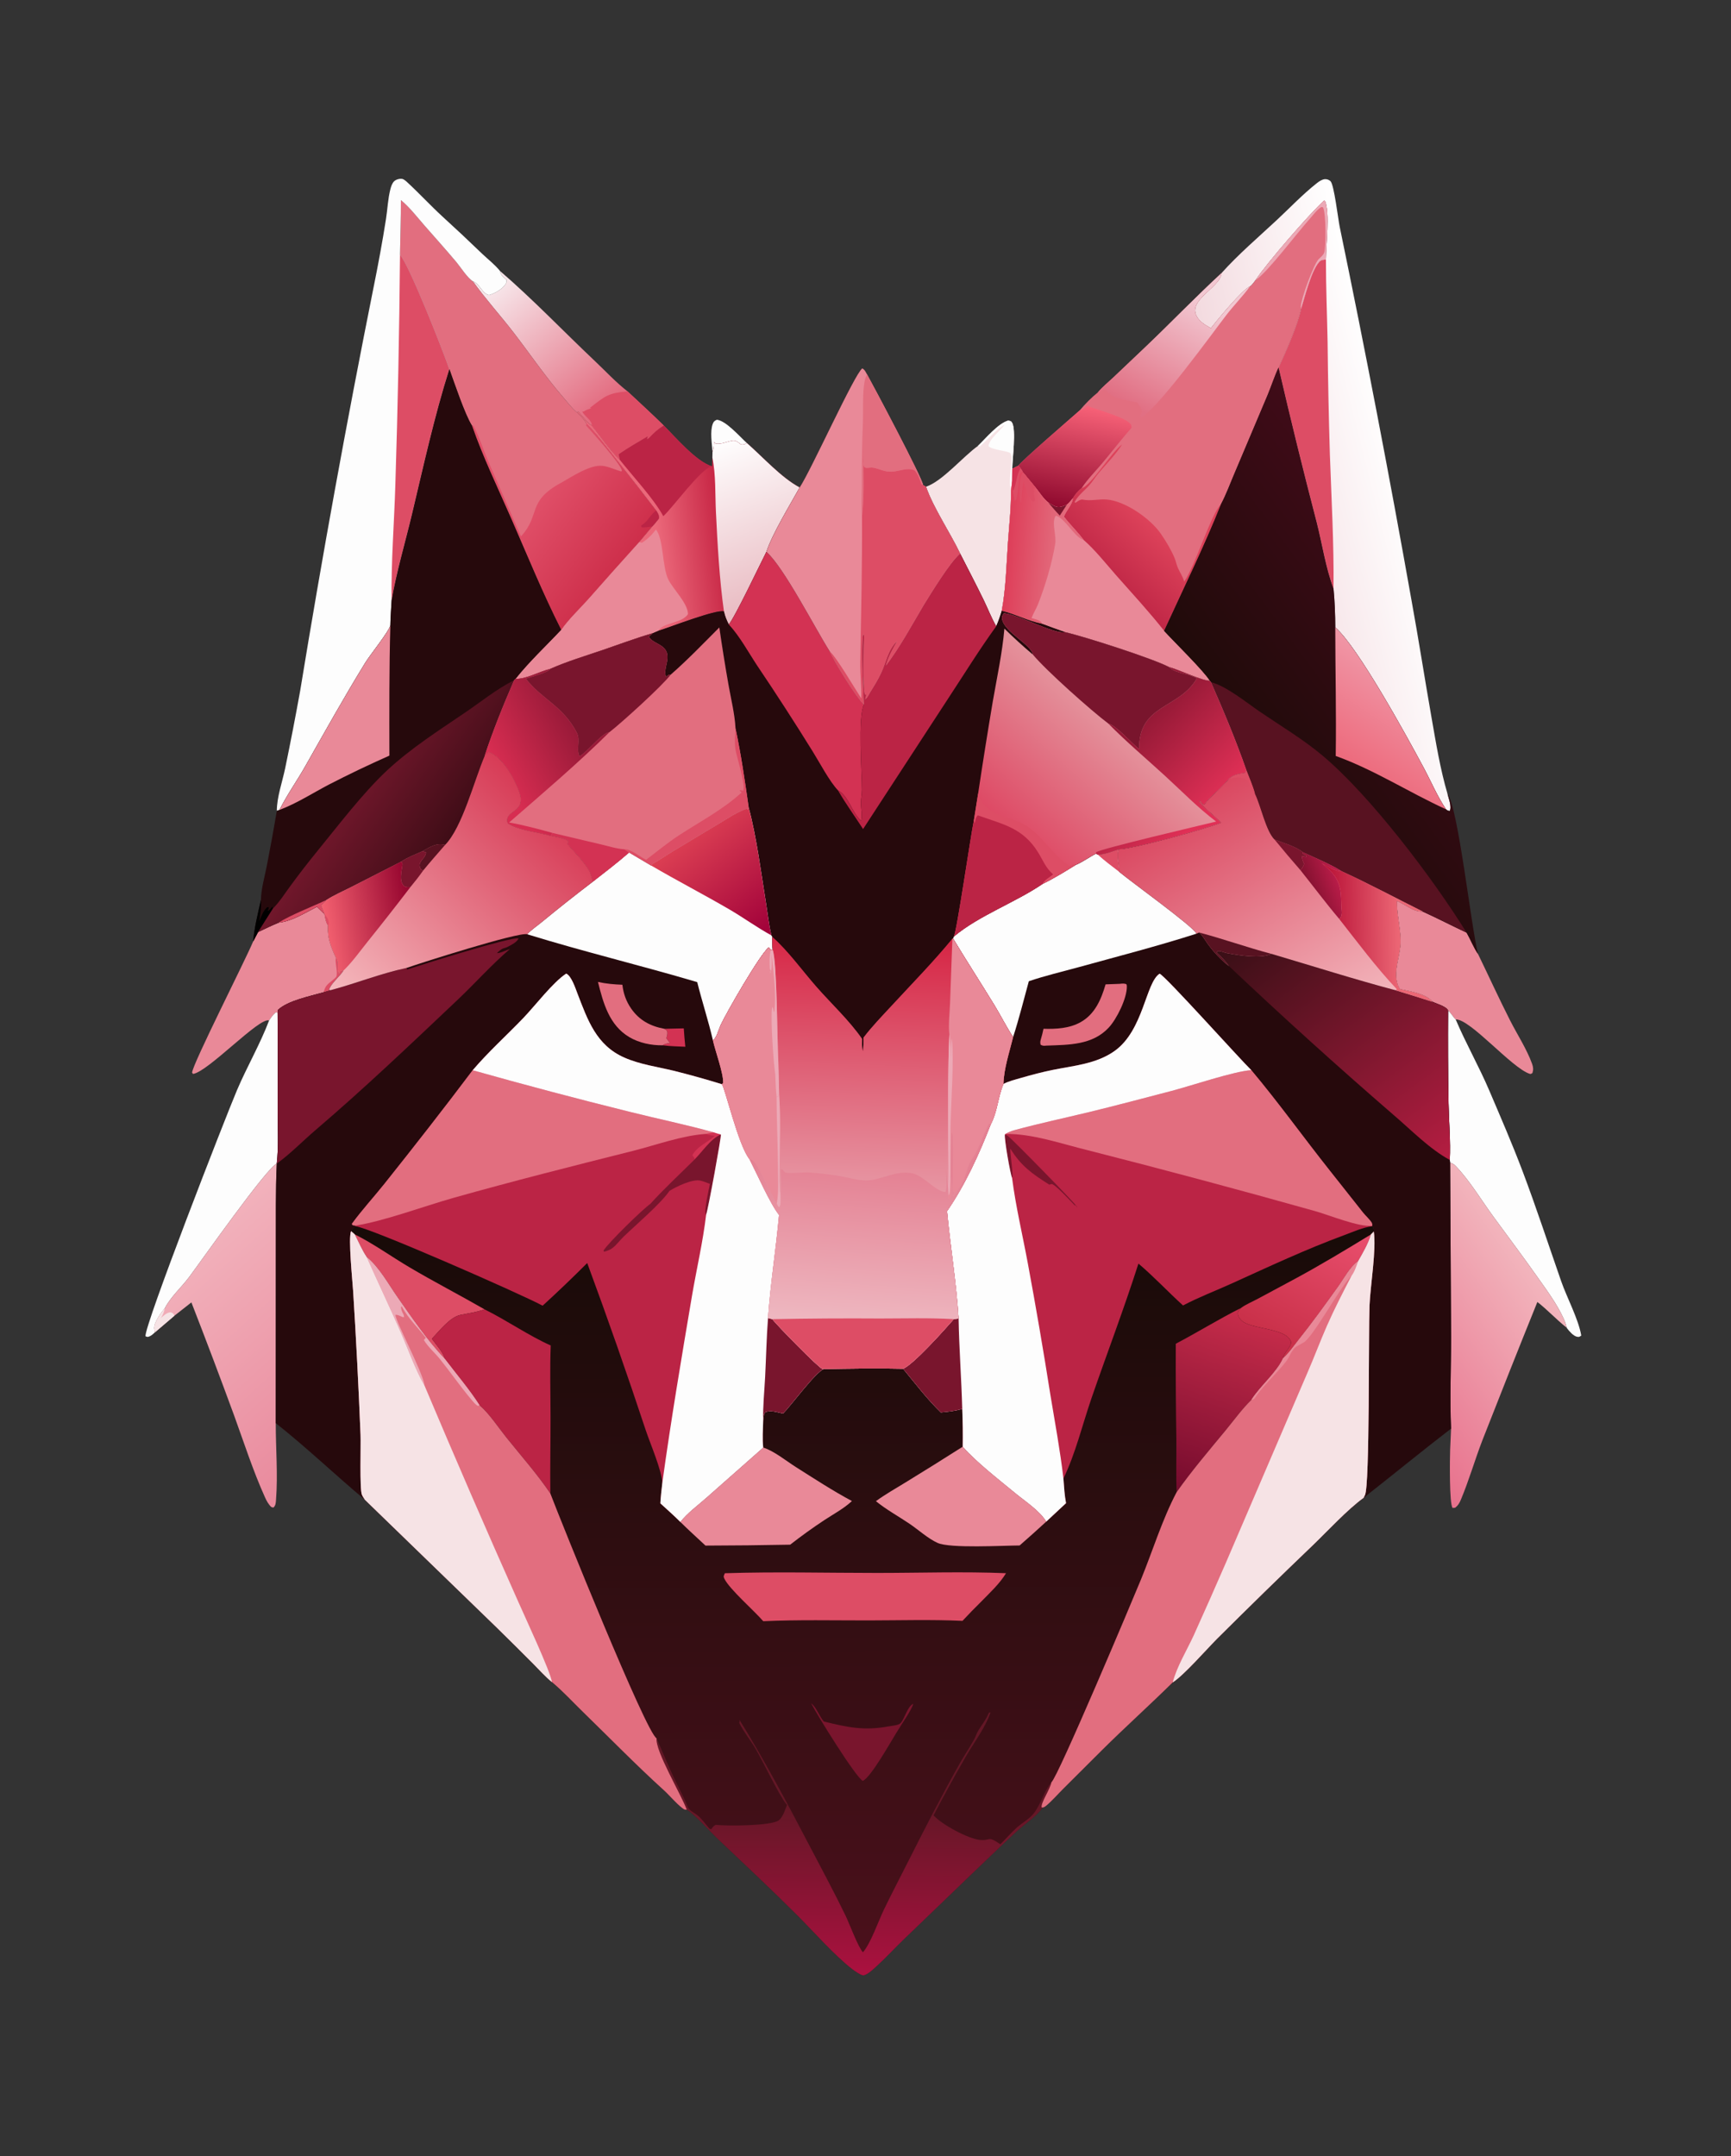 <svg height="2000" width="1606" xmlns="http://www.w3.org/2000/svg" xmlns:xlink="http://www.w3.org/1999/xlink"><rect width="100%" height="100%" fill="#333333" stroke="none"/><linearGradient id="a" gradientUnits="userSpaceOnUse" x1="560.059" x2="467.989" y1="376.646" y2="261.627"><stop offset="0" stop-color="#e36c80"/><stop offset="1" stop-color="#f7e5e9"/></linearGradient><linearGradient id="b" gradientUnits="userSpaceOnUse" x1="1273.635" x2="1424.322" y1="1290.797" y2="1184.753"><stop offset="0" stop-color="#e8728d"/><stop offset="1" stop-color="#f2b4bc"/></linearGradient><linearGradient id="c" gradientUnits="userSpaceOnUse" x1="330.45" x2="175.161" y1="1326.097" y2="1152.412"><stop offset="0" stop-color="#e98a9d"/><stop offset="1" stop-color="#f2b2bc"/></linearGradient><linearGradient id="d" gradientUnits="userSpaceOnUse" x1="667.389" x2="610.646" y1="498.789" y2="505.447"><stop offset="0" stop-color="#c92947"/><stop offset="1" stop-color="#eb687a"/></linearGradient><linearGradient id="e" gradientUnits="userSpaceOnUse" x1="723.474" x2="666.159" y1="556.114" y2="407.546"><stop offset="0" stop-color="#e9bbc2"/><stop offset="1" stop-color="#fff"/></linearGradient><linearGradient id="f" gradientUnits="userSpaceOnUse" x1="573.257" x2="495.925" y1="525.599" y2="468.509"><stop offset="0" stop-color="#ce2f4b"/><stop offset="1" stop-color="#e04f68"/></linearGradient><linearGradient id="g" gradientUnits="userSpaceOnUse" x1="1158.934" x2="1304.822" y1="490.154" y2="453.602"><stop offset="0" stop-color="#f3dadf"/><stop offset="1" stop-color="#fff"/></linearGradient><linearGradient id="h" gradientUnits="userSpaceOnUse" x1="1050.402" x2="1105.814" y1="376.443" y2="275.462"><stop offset="0" stop-color="#e16f83"/><stop offset="1" stop-color="#f2c7d1"/></linearGradient><linearGradient id="i" gradientUnits="userSpaceOnUse" x1="986.503" x2="1005.145" y1="471.312" y2="374.167"><stop offset="0" stop-color="#8f092e"/><stop offset="1" stop-color="#f96379"/></linearGradient><linearGradient id="j" gradientUnits="userSpaceOnUse" x1="1028.23" x2="1070.912" y1="533.57" y2="488.087"><stop offset="0" stop-color="#c12847"/><stop offset="1" stop-color="#dd425a"/></linearGradient><linearGradient id="k" gradientUnits="userSpaceOnUse" x1="934.873" x2="977.456" y1="507.858" y2="511.411"><stop offset="0" stop-color="#de3e59"/><stop offset="1" stop-color="#e2687a"/></linearGradient><linearGradient id="l" gradientUnits="userSpaceOnUse" x1="412.407" x2="333.971" y1="781.881" y2="727.833"><stop offset="0" stop-color="#400d17"/><stop offset="1" stop-color="#70172b"/></linearGradient><linearGradient id="m" gradientUnits="userSpaceOnUse" x1="1159.373" x2="1339.714" y1="689.184" y2="556.01"><stop offset="0" stop-color="#200b0a"/><stop offset="1" stop-color="#400b18"/></linearGradient><linearGradient id="n" gradientUnits="userSpaceOnUse" x1="1257.109" x2="1309.391" y1="709.731" y2="631.339"><stop offset="0" stop-color="#ed6b7d"/><stop offset="1" stop-color="#f096a6"/></linearGradient><linearGradient id="o" gradientUnits="userSpaceOnUse" x1="1184.01" x2="1350.408" y1="841.578" y2="1065.331"><stop offset="0" stop-color="#390f16"/><stop offset="1" stop-color="#b31d41"/></linearGradient><linearGradient id="p" gradientUnits="userSpaceOnUse" x1="1097.591" x2="1220.744" y1="747.267" y2="956.26"><stop offset="0" stop-color="#da4760"/><stop offset="1" stop-color="#f2b3ba"/></linearGradient><linearGradient id="q" gradientUnits="userSpaceOnUse" x1="1216.154" x2="1240.813" y1="827.038" y2="817.248"><stop offset="0" stop-color="#841130"/><stop offset="1" stop-color="#b81c48"/></linearGradient><linearGradient id="r" gradientUnits="userSpaceOnUse" x1="1231.325" x2="1298.149" y1="857.096" y2="855.624"><stop offset="0" stop-color="#b91237"/><stop offset="1" stop-color="#ec6775"/></linearGradient><linearGradient id="s" gradientUnits="userSpaceOnUse" x1="941.844" x2="1029.887" y1="772.141" y2="673.212"><stop offset="0" stop-color="#de4a65"/><stop offset="1" stop-color="#e4919b"/></linearGradient><linearGradient id="t" gradientUnits="userSpaceOnUse" x1="1077.801" x2="1148.961" y1="653.065" y2="722.905"><stop offset="0" stop-color="#951936"/><stop offset="1" stop-color="#e03056"/></linearGradient><linearGradient id="u" gradientUnits="userSpaceOnUse" x1="716.152" x2="643.84" y1="858.737" y2="768.801"><stop offset="0" stop-color="#a2023a"/><stop offset="1" stop-color="#dc3f53"/></linearGradient><linearGradient id="v" gradientUnits="userSpaceOnUse" x1="508.625" x2="327.421" y1="747.87" y2="933.51"><stop offset="0" stop-color="#d73b56"/><stop offset="1" stop-color="#f4b7bc"/></linearGradient><linearGradient id="w" gradientUnits="userSpaceOnUse" x1="379.347" x2="300.053" y1="845.602" y2="858.666"><stop offset="0" stop-color="#990831"/><stop offset="1" stop-color="#f56271"/></linearGradient><linearGradient id="x" gradientUnits="userSpaceOnUse" x1="526.634" x2="457.701" y1="666.034" y2="703.881"><stop offset="0" stop-color="#9a1a39"/><stop offset="1" stop-color="#d72d51"/></linearGradient><linearGradient id="y" gradientUnits="userSpaceOnUse" x1="801.531" x2="802.689" y1="1137.857" y2="1806.637"><stop offset="0" stop-color="#180b08"/><stop offset="1" stop-color="#4a101b"/></linearGradient><linearGradient id="z" gradientUnits="userSpaceOnUse" x1="1177.569" x2="1235.449" y1="1238.764" y2="1132.152"><stop offset="0" stop-color="#c93049"/><stop offset="1" stop-color="#e84e6c"/></linearGradient><linearGradient id="A" gradientUnits="userSpaceOnUse" x1="1099.241" x2="1154.165" y1="1380.259" y2="1220.525"><stop offset="0" stop-color="#770c2e"/><stop offset="1" stop-color="#c62c4a"/></linearGradient><linearGradient id="B" gradientUnits="userSpaceOnUse" x1="793.453" x2="792.252" y1="1674.326" y2="1829.045"><stop offset="0" stop-color="#631726"/><stop offset="1" stop-color="#aa113f"/></linearGradient><linearGradient id="C" gradientUnits="userSpaceOnUse" x1="802.875" x2="793.474" y1="872.748" y2="1102.055"><stop offset="0" stop-color="#d62746"/><stop offset="1" stop-color="#e796a3"/></linearGradient><linearGradient id="D" gradientUnits="userSpaceOnUse" x1="810.356" x2="799.501" y1="1085.058" y2="1227.187"><stop offset="0" stop-color="#e48193"/><stop offset="1" stop-color="#eeb7c0"/></linearGradient><path d="m661.057 419.142c-.505-7.566-2.428-18.79.186-25.906.846-2.301 1.695-2.887 3.834-3.901 8.455.819 21.352 15.738 27.831 21.591-2.458 1.466-2.614 1.593-5.448 1.361-2.398-1.723-4.442-3.993-7.613-3.57-5.204.695-10.723 3.745-15.964 2.706l-1.393-1.375c-.174 3.12-.075 6.225-1.433 9.094z" fill="#fdfdfd"/><path d="m463.811 251.246c30.539 26.281 58.766 55.919 88.1 83.621 9.844 9.297 19.558 19.807 30.241 28.09 11.251 10.547 22.691 20.95 33.689 31.758-5.364 3.278-9.07 6.556-13.337 11.136-.688.738-1.339 1.147-2.248 1.567l.807-2.788c-9.107 5.379-18.308 10.624-27.015 16.639-.068 1.687.526 2.393.789 3.897.059.339-.017.689-.025 1.033-9.541-8.749-17.58-21.492-25.936-31.583-3.685-1.83-9.122-9.528-12.42-12.806l-1.027.855c-4.919-4.03-9.318-9.924-13.464-14.765-16.236-18.957-30.064-39.39-45.218-59.116-12.399-16.138-26.304-31.445-38.132-47.944 6.703 2.385 8.234 11.025 15.01 12.898 5.264-1.53 11.104-4.786 14.635-9.111 1.496-1.833 1.896-2.889 1.588-5.188-2.833-2.25-4.829-3.771-5.847-7.418-.072-.256-.127-.517-.19-.775z" fill="url(#a)"/><path d="m582.152 362.957c11.251 10.547 22.691 20.95 33.689 31.758-5.364 3.278-9.07 6.556-13.337 11.136-.688.738-1.339 1.147-2.248 1.567l.807-2.788c-9.107 5.379-18.308 10.624-27.015 16.639-.068 1.687.526 2.393.789 3.897.059.339-.017.689-.025 1.033-9.541-8.749-17.58-21.492-25.936-31.583 1.022-4.252-6.858-8.654-8.623-12.861 1.651-.032.899.182 2.36-.673 1.905-1.115 3.916-1.76 5.996-2.47l-1.258-.314c14.549-11.229 16.542-13.484 34.801-15.341z" fill="#dd4d65"/><path d="m907.305 413.618c7.288-6.94 18.539-20.701 28.003-23.505 1.892.392 2.687.201 3.718 1.999 3.872 6.75.223 33.486.134 42.691l-.083 11.18c-.363 3.061-.814 6.137-1.062 9.208.151 15.93-1.768 32.365-2.861 48.299-1.422 20.733-1.934 42.719-5.744 63.107-1.475 4.942-3.048 9.645-5.165 14.351-4.4-7.664-7.76-16.43-11.658-24.416-7.041-14.425-14.486-28.678-21.769-42.984-9.491-19.836-24.675-42.007-31.724-62.085 15.2-4.983 34.473-28.095 48.211-37.845z" fill="#f6e3e5"/><path d="m907.305 413.618c7.288-6.94 18.539-20.701 28.003-23.505 1.892.392 2.687.201 3.718 1.999 3.872 6.75.223 33.486.134 42.691l-.083 11.18c-.363 3.061-.814 6.137-1.062 9.208-2.675-9.423.74-20.296.505-29.964-.028-1.138-.266-3.751-1.003-4.68-2.004-2.525-16.496-2.869-20.342-6.644.245-6.434 11.042-14.495 14.971-19.975-8.191 4.451-15.754 13.999-23.073 20.13z" fill="#fdfdfd"/><path d="m1296.05 835.562c7.54 3.126 15.59 10.536 23.94 9.923 13.7 6.197 27.05 13.161 40.67 19.549 3.67 6.406 6.51 13.878 10.64 19.877 9.96 20.5 19.43 41.291 29.75 61.602 6.68 13.151 15.45 26.484 20.44 40.339 1.08 3.001 1.25 5.413.29 8.427-.97.512-1.41 1.123-2.5.769-16.88-5.5-55.03-50.876-68.73-50.504-2.65-2.335-4.05-5.725-7.03-8.145-1.36-3.85-10.77-6.364-14.42-8.188-6.75-7.848-20.53-9.447-30.22-11.743-2.15-2.614-3.22-7.602-3.47-10.955-.83-10.961 4.15-22.743 4.03-33.85-.13-12.414-3.62-24.489-3.39-37.101z" fill="#e98998"/><path d="m294.081 841.023 7.023 6.907c.428 2.794 1.377 8.114 3.222 10.266-.669 11.572 2.516 19.609 7.287 30.005 3.712 4.819.144 10.769 3.031 15.095l1.069-2.393c1.129-.403 1.69-.86 2.877-.553-2.92 4.84-12.374 12.902-13.185 17.567l.889.671-6.129 1.841c-12.282 3.588-32.66 7.497-42.212 16.202l-.385 2.764-1.646-.398c-2.65 2.212-4.347 4.776-6.281 7.59-8.528-3.852-56.493 47.579-70.562 49.538l-.863-1.234c.421-7.934 49.911-105.212 56.641-121.65l4.562-8.706c6.303-3.023 12.584-6.04 19.04-8.728.218-.029.436-.063.655-.088 12.031-1.402 24.229-9.308 34.967-14.696z" fill="#e98998"/><path d="m311.613 888.201c3.712 4.819.144 10.769 3.031 15.095l1.069-2.393c1.129-.403 1.69-.86 2.877-.553-2.92 4.84-12.374 12.902-13.185 17.567l.889.671-6.129 1.841c1.528-4.798 2.337-6.406 6.367-9.58 1.044-.822 5.051-3.969 5.509-4.981 1.532-3.385-1.139-12.428-.576-16.669.044-.333.099-.666.148-.998z" fill="#dd4d65"/><path d="m1343.52 937.399c2.98 2.42 4.38 5.81 7.03 8.145 9.5 22.38 21.63 43.559 31.2 66.006 10.54 24.72 21.32 49.51 30.82 74.64 12.76 33.76 24 68.14 35.88 102.22 5.31 15.23 15.99 34.99 18.63 50.37-1.64 1.15-1.88 1.55-3.98 1.1-3.47-.74-7.17-5.15-9.28-7.89-.11-.15-.18-.33-.27-.49-.65-3.05-1.62-5.79-2.92-8.62-6.3-13.73-15.47-25.97-24.13-38.26-13.38-18.98-27.31-37.47-41.01-56.21-11.16-15.28-21.87-33.27-34.95-46.93-1.57-1.65-3.01-2.35-5.12-3.13l-.32-2.43c.85-17.25-.79-35.22-1.16-52.55q-.75-42.984-.42-85.971z" fill="#fdfdfd"/><path d="m249.641 946.587c1.934-2.814 3.631-5.378 6.281-7.59l1.646.398q.325 45.232.042 90.465c-.056 16.19 1.037 33.43-.84 49.47-9.208 3.63-70.497 90.83-81.284 105.2-7.005 9.33-17.533 18.84-22.653 29.1-3.537 3.97-10.116 13.17-9.707 18.61.091 1.2.347 2.36.684 3.52-1.474 1.31-3.009 2.86-4.833 3.66-1.9.83-2.184.77-3.972.02-1.62-8.61 74.143-203.03 84.796-228.1 9.273-21.822 21.456-42.655 29.84-64.753z" fill="#fdfdfd"/><path d="m1345.42 1078.35c2.11.78 3.55 1.48 5.12 3.13 13.08 13.66 23.79 31.65 34.95 46.93 13.7 18.74 27.63 37.23 41.01 56.21 8.66 12.29 17.83 24.53 24.13 38.26 1.3 2.83 2.27 5.57 2.92 8.62-9.51-7.46-17.71-16.49-27.2-23.85q-25.9 64.11-51.09 128.49c-6.98 18.12-12.44 37.27-19.96 55.07-1.28 3.04-2.6 5.29-5.23 7.31l-2.34.18c-3.17-3.42-2.6-46.1-2.31-54.03.23-6.52.67-13.03.85-19.56-1.26-28.13.06-56.85.02-85.04z" fill="url(#b)"/><path d="m152.833 1213.63c5.12-10.26 15.648-19.77 22.653-29.1 10.787-14.37 72.076-101.57 81.284-105.2-1.167 25.51-.711 51.22-.84 76.76l-.087 163.95c-.034 23.24 2.077 47.68.269 70.75-.226 2.9-.212 5.65-2.478 7.58l-1.916-.52c-2.729-2.61-4.348-5.66-5.886-9.06-10.965-24.29-19.439-50.59-28.545-75.67q-19.333-52.74-39.719-105.08l-15.716 12.34-18.042 15.38c-.337-1.16-.593-2.32-.684-3.52-.409-5.44 6.17-14.64 9.707-18.61z" fill="url(#c)"/><path d="m143.81 1235.76c-.337-1.16-.593-2.32-.684-3.52-.409-5.44 6.17-14.64 9.707-18.61-.066.3-.129.61-.198.91-.692 3.05-1.618 5.26-3.274 7.89 2.776-2.29 5.145-4.82 8.853-5.25 2.508.94 2.427.82 3.638 3.2z" fill="#f6e3e5"/><path d="m535.429 382.665 1.027-.855c3.298 3.278 8.735 10.976 12.42 12.806 8.356 10.091 16.395 22.834 25.936 31.583.008-.344.084-.694.025-1.033-.263-1.504-.857-2.21-.789-3.897 8.707-6.015 17.908-11.26 27.015-16.639l-.807 2.788c.909-.42 1.56-.829 2.248-1.567 4.267-4.58 7.973-7.858 13.337-11.136 11.177 11.165 30.309 33.616 44.801 37.826l.306-8.065.109-5.334c1.358-2.869 1.259-5.974 1.433-9.094l1.393 1.375c5.241 1.039 10.76-2.011 15.964-2.706 3.171-.423 5.215 1.847 7.613 3.57 2.834.232 2.99.105 5.448-1.361 14.663 12.824 32.11 32.337 49.011 41.224-8.971 16.211-25.301 42.959-30.85 59.697-5.449 10.745-29.696 61.69-34.897 67.348-2.095-4.07-3.525-7.616-4.527-12.098-7.412-1.987-49.765 14.599-60.797 17.993l-5.241 2.246c-15.771 4.573-31.272 10.437-46.817 15.737-16.071 5.479-32.839 10.489-48.354 17.398-9.599 2.23-22.571 9.688-32.1 9.155 12.64-15.908 28.383-30.601 42.338-45.479 7.026-10.081 16.972-19.4 25.193-28.592q23.353-26.556 47.084-52.775l12.136-14.412c2.164-2.406 4.253-4.786 6.183-7.385.228-3.572-.7-4.397-2.471-7.421q-18.213-23.868-36.975-47.307c-8.944-11.342-17.534-22.883-27.644-33.242-1.914-3.757-5.756-7.409-8.751-10.348z" fill="url(#d)"/><path d="m615.841 394.715c11.177 11.165 30.309 33.616 44.801 37.826-9.543 1.015-35.981 37.799-45.231 46.247-8.877-16.26-28.51-37.265-40.599-52.589.008-.344.084-.694.025-1.033-.263-1.504-.857-2.21-.789-3.897 8.707-6.015 17.908-11.26 27.015-16.639l-.807 2.788c.909-.42 1.56-.829 2.248-1.567 4.267-4.58 7.973-7.858 13.337-11.136z" fill="#bb2445"/><path d="m661.057 419.142c1.358-2.869 1.259-5.974 1.433-9.094l1.393 1.375c5.241 1.039 10.76-2.011 15.964-2.706 3.171-.423 5.215 1.847 7.613 3.57 2.834.232 2.99.105 5.448-1.361 14.663 12.824 32.11 32.337 49.011 41.224-8.971 16.211-25.301 42.959-30.85 59.697-5.449 10.745-29.696 61.69-34.897 67.348-2.095-4.07-3.525-7.616-4.527-12.098-4.219-30.474-5.908-61.418-7.416-92.127-.8-16.297.017-34.633-3.281-50.494z" fill="url(#e)"/><path d="m592.951 502.78 2.598.649c5.204-3.162 9.321-7.397 12.977-12.222 7.255 8.484 5.718 35.07 11.636 46.563 4.689 9.104 18.223 22.127 18.113 31.935-6.185 8.949-22.996 7.337-27.427 15.385l-5.241 2.246c-15.771 4.573-31.272 10.437-46.817 15.737-16.071 5.479-32.839 10.489-48.354 17.398-9.599 2.23-22.571 9.688-32.1 9.155 12.64-15.908 28.383-30.601 42.338-45.479 7.026-10.081 16.972-19.4 25.193-28.592q23.353-26.556 47.084-52.775z" fill="#e98998"/><path d="m371.945 185.616c8.04 6.585 14.899 15.57 21.738 23.389 9.937 11.362 19.997 22.512 29.706 34.086 3.923 4.676 10.262 14.714 15.226 17.749 11.828 16.499 25.733 31.806 38.132 47.944 15.154 19.726 28.982 40.159 45.218 59.116 4.146 4.841 8.545 10.735 13.464 14.765 2.995 2.939 6.837 6.591 8.751 10.348 10.11 10.359 18.7 21.9 27.644 33.242q18.762 23.439 36.975 47.307c1.771 3.024 2.699 3.849 2.471 7.421-1.93 2.599-4.019 4.979-6.183 7.385l-12.136 14.412q-23.731 26.219-47.084 52.775c-8.221 9.192-18.167 18.511-25.193 28.592-17.031-33.574-31.267-68.55-46.333-103.034-12.383-28.341-26.266-56.999-36.401-86.228-6.454-9.898-16.592-40.216-21.013-52.474-5.696-16.616-36.825-95.962-45.814-106.24.231-16.829.942-33.736.832-50.555z" fill="#e26e7f"/><path d="m483.343 497.488c18.348-19.713 5.368-32.2 36.508-49.291 10.128-5.558 27.653-17.678 39.503-16.059 5.937.811 11.282 3.513 16.996 5.171l.693-.784c-1.668-6.905-27.139-34.976-33.326-41.902l.463-1.61c10.11 10.359 18.7 21.9 27.644 33.242q18.762 23.439 36.975 47.307c1.771 3.024 2.699 3.849 2.471 7.421-1.93 2.599-4.019 4.979-6.183 7.385l-12.136 14.412q-23.731 26.219-47.084 52.775c-8.221 9.192-18.167 18.511-25.193 28.592-17.031-33.574-31.267-68.55-46.333-103.034-12.383-28.341-26.266-56.999-36.401-86.228l1.248-.23c5.356 10.184 9.167 22.454 13.742 33.153z" fill="url(#f)"/><path d="m605.087 488.368c-3.248.526-6.294.954-9.59.843l-.78-1.56c.802-.584 1.58-1.196 2.38-1.781 4.886-3.574 6.568-8.921 11.702-12.308 1.771 3.024 2.699 3.849 2.471 7.421-1.93 2.599-4.019 4.979-6.183 7.385z" fill="#bb2445"/><path d="m256.846 752.074c-.055-12.397 5.143-27.074 7.713-39.393q7.442-35.931 13.951-72.043 30.667-187.25 67.919-373.302c4.293-21.133 8.345-42.849 11.675-64.142 1.43-9.141 1.794-18.822 4.1-27.773.628-2.438 1.544-5.278 3.325-7.139 1.693-1.769 4.98-2.687 7.372-2.387 1.816.229 3.771 2.092 5.049 3.269 11.061 10.194 21.27 21.291 32.346 31.486q18.781 17.098 37.047 34.746c5.413 5.13 11.789 10.059 16.468 15.85.063.258.118.519.19.775 1.018 3.647 3.014 5.168 5.847 7.418.308 2.299-.092 3.355-1.588 5.188-3.531 4.325-9.371 7.581-14.635 9.111-6.776-1.873-8.307-10.513-15.01-12.898-4.964-3.035-11.303-13.073-15.226-17.749-9.709-11.574-19.769-22.724-29.706-34.086-6.839-7.819-13.698-16.804-21.738-23.389.11 16.819-.601 33.726-.832 50.555 8.989 10.278 40.118 89.624 45.814 106.24-13.875 43.683-23.853 89.32-34.482 133.902-6.382 26.766-14.372 53.538-19.123 80.637-.427 7.729-1.022 15.488-1.17 23.227-1.422 5.764-18.601 26.973-23.338 34.677-19.426 31.586-37.382 63.796-55.66 96.03-7.676 13.536-16.897 26.416-23.818 40.34z" fill="#fdfdfd"/><path d="m371.113 236.171c8.989 10.278 40.118 89.624 45.814 106.24-13.875 43.683-23.853 89.32-34.482 133.902-6.382 26.766-14.372 53.538-19.123 80.637-.531-36.154 2.439-71.952 3.502-108.041q3.368-106.344 4.289-212.738z" fill="#dd4d65"/><path d="m1133.37 253.231c15.53-17.336 34.07-33.146 51.12-49.027 12.19-11.347 24.26-24.115 37.32-34.354 2.01-1.579 4.73-3.459 7.36-3.671 1.83-.147 4.02.629 5.28 1.905 3.29 3.334 7.04 35.055 8.44 41.961q35.84 173.02 66.73 346.991c6.57 36.111 12.2 72.396 18.54 108.549 4.14 23.629 8.03 47.627 14.79 70.677 1.06 4.081 4.17 12.168 2.09 15.928-1.65-.22-2.27-.401-3.49-1.547-7.98-11.851-13.71-25.504-20.46-38.104-15.65-29.202-61.32-112.582-82.25-130.567-.03-11.818-.48-24.057-1.62-35.81-7.43-19.771-10.46-41.232-15.68-61.662q-18.65-71.524-35.32-143.533c6.72-14.651 17.83-39.51 20.93-54.64 3.52-11.345 9.27-34.546 16.54-43.113 2.04-2.4 3.6-2.19 6.49-2.414.09-13.606 3.78-42.733-.76-54.407l-.91-.361c-14.21 12.973-52.87 57.697-63.56 73.752-1.42 1.707-3.41 4.879-5.3 5.942-7.07 2.959-29.97 30.727-36.15 38.732-3.72-2.144-7.81-4.296-10.7-7.535-15.6-17.503 19.3-29.075 20.57-43.692z" fill="url(#g)"/><path d="m1207.15 286.327c3.52-11.345 9.27-34.546 16.54-43.113 2.04-2.4 3.6-2.19 6.49-2.414-.01 25.541 1.06 51.094 1.55 76.631q.53 51.847 2.1 103.674c1.45 41.462 3.86 83.583 3.39 125.057-7.43-19.771-10.46-41.232-15.68-61.662q-18.65-71.524-35.32-143.533c6.72-14.651 17.83-39.51 20.93-54.64z" fill="#dd4d65"/><path d="m1164.95 259.784c10.69-16.055 49.35-60.779 63.56-73.752l.91.361c4.54 11.674.85 40.801.76 54.407-2.89.224-4.45.014-6.49 2.414-7.27 8.567-13.02 31.768-16.54 43.113-3.1 15.13-14.21 39.989-20.93 54.64-3.9 8.326-6.65 17.064-10.18 25.541l-30.59 72.342c-4.06 9.439-7.74 19.652-12.56 28.701-15.91 39.923-34.99 78.564-52.87 117.627 8.95 9.797 37.56 37.829 42.4 46.279-7.14-.003-29.1-10.49-37.98-12.8-15.46-8.075-78.99-28.419-96.29-32.295q-10.87-3.823-21.661-7.864c-12.4-2.338-24.575-8.955-37.079-11.901 3.81-20.388 4.322-42.374 5.744-63.107 1.093-15.934 3.012-32.369 2.861-48.299.248-3.071.699-6.147 1.062-9.208l.083-11.18 5.713-2.829c1.435-3.31 49.532-44.803 56.847-51.282 4.89-5.822 10.86-11.966 16.83-16.699 4.17-5.048 9.88-9.628 14.66-14.163l30.25-28.716c23.49-22.41 46.03-45.891 69.91-67.883-1.27 14.617-36.17 26.189-20.57 43.692 2.89 3.239 6.98 5.391 10.7 7.535 6.18-8.005 29.08-35.773 36.15-38.732 1.89-1.063 3.88-4.235 5.3-5.942z" fill="#e26e7f"/><path d="m1164.95 259.784c10.69-16.055 49.35-60.779 63.56-73.752l.91.361c4.54 11.674.85 40.801.76 54.407-2.89.224-4.45.014-6.49 2.414-7.27 8.567-13.02 31.768-16.54 43.113-.09-.523-.27-1.388-.26-1.966.11-6.981 12.1-39.781 16.69-44.134 1.79-1.695 4.04-3.448 4.95-5.798 1.87-4.847 1.8-36.877-1.08-42.158l-1.59-.259c-4.5 2.934-7.71 7.689-11.27 11.645-11.27 12.527-37.66 47.741-49.09 55.763-.18.125-.37.243-.55.364z" fill="#eca9b6"/><path d="m1133.37 253.231c-1.27 14.617-36.17 26.189-20.57 43.692 2.89 3.239 6.98 5.391 10.7 7.535 6.18-8.005 29.08-35.773 36.15-38.732-6.63 9.074-14.5 17.056-21.4 25.9-11.38 14.592-67.67 92.847-80.73 95.855.62-1.654 1.41-3.469 1.71-5.208.55-3.251-2.6-6.522-4.34-9.077-7.51-1.514-20.5-2.772-26.05-8.489-.77-.802-1.4-1.557-2.29-2.241-2.99-2.276-4.26.983-8 1.527 4.17-5.048 9.88-9.628 14.66-14.163l30.25-28.716c23.49-22.41 46.03-45.891 69.91-67.883z" fill="url(#h)"/><path d="m1001.72 380.692c2.97-.996 4.74-2.071 7.01-4.225 8.35 3.416 36.68 10.76 40.53 17.336.49.833.57 1.956.63 2.894-9.4 10.672-18.06 21.982-27.19 32.896-6.21 7.435-13.97 15.105-19.17 23.222-3.28 2.308-6.184 6.042-8.214 9.485-1.684 1.855-3.527 4.426-5.546 5.875-1.468.583-2.968 1.185-4.486 1.629-3.122.913-5.627.487-8.393-1.152l-4.368-2.587c-4.236-3.088-8.393-9.756-11.819-13.906q-5.517-6.582-10.929-13.251l-.801-.731-.192-.774-2.062-3.107-1.847-2.322c1.435-3.31 49.532-44.803 56.847-51.282z" fill="url(#i)"/><path d="m1003.53 452.815c8.1-1.571 27.83-33.772 37.57-40.579-6.1 9.47-14.13 17.608-21.43 26.126-3.25 3.782-5.8 8.132-9.13 11.842-4.57 5.104-10.52 9.402-13.575 15.632l.88.49c2.111-1.263 4.535-3.432 6.915-2.9 6.64 1.484 14.96-.684 21.93-.12 17.46 1.413 40.88 17.93 50.5 32.031 4.66 6.817 9.53 14.859 12.67 22.506 1.18 2.891 1.69 6.033 2.94 8.866 1.94 4.389 4.67 8.095 5.89 12.818 10.32-14.831 25.21-63.491 34.2-71.976-15.91 39.923-34.99 78.564-52.87 117.627-13.86-17.588-29.19-34.162-44.02-50.938-9.78-11.074-19.57-23.651-30.65-33.368-5.543-7.518-12.554-14.151-18.31-21.613 1.914-5.498 8.094-11.581 8.276-16.959 2.03-3.443 4.934-7.177 8.214-9.485z" fill="url(#j)"/><path d="m944.873 431.974 1.847 2.322 2.062 3.107.192.774.801.731q5.412 6.669 10.929 13.251c3.426 4.15 7.583 10.818 11.819 13.906l4.368 2.587c2.766 1.639 5.271 2.065 8.393 1.152 1.518-.444 3.018-1.046 4.486-1.629 2.019-1.449 3.862-4.02 5.546-5.875-.182 5.378-6.362 11.461-8.276 16.959 5.756 7.462 12.767 14.095 18.31 21.613 11.08 9.717 20.87 22.294 30.65 33.368 14.83 16.776 30.16 33.35 44.02 50.938 8.95 9.797 37.56 37.829 42.4 46.279-7.14-.003-29.1-10.49-37.98-12.8-15.46-8.075-78.99-28.419-96.29-32.295q-10.87-3.823-21.661-7.864c-12.4-2.338-24.575-8.955-37.079-11.901 3.81-20.388 4.322-42.374 5.744-63.107 1.093-15.934 3.012-32.369 2.861-48.299.248-3.071.699-6.147 1.062-9.208l.083-11.18z" fill="#e98998"/><path d="m944.873 431.974 1.847 2.322 2.062 3.107.192.774.801.731q5.412 6.669 10.929 13.251c3.426 4.15 7.583 10.818 11.819 13.906l4.368 2.587c2.766 1.639 5.271 2.065 8.393 1.152 1.518-.444 3.018-1.046 4.486-1.629 2.019-1.449 3.862-4.02 5.546-5.875-.182 5.378-6.362 11.461-8.276 16.959 5.756 7.462 12.767 14.095 18.31 21.613-.47-.2-.94-.386-1.4-.599-7.951-3.675-16.475-20.138-24.298-21.91-.662.862-.793.91-1.183 2.112-2.17 6.683 1.745 16.789.504 24.253-3.013 18.135-9.192 38.671-15.939 55.775-1.733 4.395-4.353 8.371-5.984 12.777 3.025.919 6.878 1.573 9.129 3.889l.31 1.329c-12.4-2.338-24.575-8.955-37.079-11.901 3.81-20.388 4.322-42.374 5.744-63.107 1.093-15.934 3.012-32.369 2.861-48.299.248-3.071.699-6.147 1.062-9.208l.083-11.18z" fill="url(#k)"/><path d="m972.523 466.065 4.368 2.587c2.766 1.639 5.271 2.065 8.393 1.152 1.518-.444 3.018-1.046 4.486-1.629l-6.504 10.048c-3.759-3.879-7.219-8.063-10.743-12.158z" fill="#79152d"/><path d="m946.72 434.296 2.062 3.107c-2.132 1.648-2.756 2.198-3.106 4.924-.923 7.213-.663 14.442-3.038 21.451l-1.321.751c-.031-.376-.057-.753-.091-1.129-.264-2.881-1.57-6.004-1.487-8.842l.627-.015c2.679-6.559 2.79-14.202 6.354-20.247z" fill="#dd4d65"/><path d="m944.873 431.974 1.847 2.322c-3.564 6.045-3.675 13.688-6.354 20.247l-.627.015-.662-8.575.083-11.18z" fill="#d33253"/><path d="m948.974 438.177.801.731q5.412 6.669 10.929 13.251l-2.145 1.474c.79.734.339.233 1.147 1.668l-.653 2.079c.702 2.46 1.04 4.492 1.088 7.054l-1.431 1.09c-4.821-2.48-7.412-14.208-9.167-19.236-1.233 6.604-1.603 13.476-2.203 20.165-.833-1.347-.588-.657-.796-2.482-.668-5.879-1.389-21.24 2.43-25.794z" fill="#dd4d65"/><path d="m949.775 438.908q5.412 6.669 10.929 13.251l-2.145 1.474-1.832-.042c-4.776-3.193-5.576-9.476-6.952-14.683z" fill="#dd4d65"/><path d="m416.927 342.411c4.421 12.258 14.559 42.576 21.013 52.474 10.135 29.229 24.018 57.887 36.401 86.228 15.066 34.484 29.302 69.46 46.333 103.034-13.955 14.878-29.698 29.571-42.338 45.479l-1.347 1.326c-9.983 22.968-19.593 46.52-27.384 70.325-9.708 22.729-20.666 66.085-36.633 82.396-8.124-2.171-13.964 2.008-20.981 5.84-6.58 2.964-13.847 5.685-19.832 9.704l-46.275 23.535c-7.58 3.883-15.857 7.403-22.984 11.985l-.882 1.135c-1.163 1.476-2.477 2.723-3.855 3.992.861 2.729 2.207 5.324 2.941 8.066l-7.023-6.907c-10.738 5.388-22.936 13.294-34.967 14.696-.219.025-.437.059-.655.088-6.456 2.688-12.737 5.705-19.04 8.728l-4.562 8.706c1.136-12.757 4.401-26.013 7.251-38.52.121-10.145 3.436-21.433 5.398-31.455q5.01-25.534 9.34-51.192l2.49-.85c6.921-13.924 16.142-26.804 23.818-40.34 18.278-32.234 36.234-64.444 55.66-96.03 4.737-7.704 21.916-28.913 23.338-34.677.148-7.739.743-15.498 1.17-23.227 4.751-27.099 12.741-53.871 19.123-80.637 10.629-44.582 20.607-90.219 34.482-133.902z" fill="#26090c"/><path d="m242.108 834.721c.505 6.643-.705 13.212-1.644 19.77 1.972-4.301 3.802-9.881 7.409-12.977l1.428-.11c.063 1.815-.213 1.918-1.046 3.44l1.76-.526-.443.041c.311-.303.627-.602.935-.909.83-.826 1.469-1.548 2.133-2.494l.608 1.726-13.829 21.853-4.562 8.706c1.136-12.757 4.401-26.013 7.251-38.52z"/><path d="m259.336 751.224c6.921-13.924 16.142-26.804 23.818-40.34 18.278-32.234 36.234-64.444 55.66-96.03 4.737-7.704 21.916-28.913 23.338-34.677-1.106 40.171-.944 80.506-.877 120.695q-28.524 12.634-56.255 26.926c-14.714 7.732-29.766 17.394-45.285 23.27-.133.051-.266.104-.399.156z" fill="#e98998"/><path d="m253.248 842.682c5.962-5.92 10.905-13.776 15.881-20.531q11.517-15.738 23.805-30.882c20.368-24.821 43.326-55.414 66.521-76.986 21.649-20.134 47.929-36.944 72.363-53.547 15.082-10.249 28.771-21.532 45.171-29.784-9.983 22.968-19.593 46.52-27.384 70.325-9.708 22.729-20.666 66.085-36.633 82.396-8.124-2.171-13.964 2.008-20.981 5.84-6.58 2.964-13.847 5.685-19.832 9.704l-46.275 23.535c-7.58 3.883-15.857 7.403-22.984 11.985l-.882 1.135c-1.163 1.476-2.477 2.723-3.855 3.992.861 2.729 2.207 5.324 2.941 8.066l-7.023-6.907c-10.738 5.388-22.936 13.294-34.967 14.696-.219.025-.437.059-.655.088-6.456 2.688-12.737 5.705-19.04 8.728z" fill="url(#l)"/><path d="m302.9 834.737-.882 1.135c-1.163 1.476-2.477 2.723-3.855 3.992.861 2.729 2.207 5.324 2.941 8.066l-7.023-6.907c-10.738 5.388-22.936 13.294-34.967 14.696-.219.025-.437.059-.655.088 11.086-7.135 31.981-15.123 44.441-21.07z" fill="#dd4d65"/><path d="m1186.22 340.967q16.67 72.009 35.32 143.533c5.22 20.43 8.25 41.891 15.68 61.662 1.14 11.753 1.59 23.992 1.62 35.81 20.93 17.985 66.6 101.365 82.25 130.567 6.75 12.6 12.48 26.253 20.46 38.104 1.22 1.146 1.84 1.327 3.49 1.547 2.08-3.76-1.03-11.847-2.09-15.928 10.06 13.417 21.78 122.635 28.35 148.649-4.13-5.999-6.97-13.471-10.64-19.877-13.62-6.388-26.97-13.352-40.67-19.549-24.97-12.407-49.63-25.703-75-37.276-11.22-6.98-24.12-12.214-36.12-17.706-6.64-5.405-18.35-8.713-26.39-11.807-7.97-7.834-12.68-31.344-18.13-42.444-1.95-7.441-5.37-14.905-8.08-22.127-9.58-27.408-21.08-54.841-32.79-81.414l-1.06-1.254c-4.84-8.45-33.45-36.482-42.4-46.279 17.88-39.063 36.96-77.704 52.87-117.627 4.82-9.049 8.5-19.262 12.56-28.701l30.59-72.342c3.53-8.477 6.28-17.215 10.18-25.541z" fill="url(#m)"/><path d="m1238.84 581.972c20.93 17.985 66.6 101.365 82.25 130.567 6.75 12.6 12.48 26.253 20.46 38.104-34.5-15.745-66.39-36.55-102.28-49.466.6-39.698-.38-79.49-.43-119.205z" fill="url(#n)"/><path d="m1123.48 632.711c14.42 3.681 33.13 19.083 45.63 27.583 19.14 13.02 39.87 25.433 57.62 40.29 44.59 37.318 102.73 114.141 133.93 164.45-13.62-6.388-26.97-13.352-40.67-19.549-24.97-12.407-49.63-25.703-75-37.276-11.22-6.98-24.12-12.214-36.12-17.706-6.64-5.405-18.35-8.713-26.39-11.807-7.97-7.834-12.68-31.344-18.13-42.444-1.95-7.441-5.37-14.905-8.08-22.127-9.58-27.408-21.08-54.841-32.79-81.414z" fill="#581221"/><path d="m1156.27 714.125c2.71 7.222 6.13 14.686 8.08 22.127 5.45 11.1 10.16 34.61 18.13 42.444 8.04 3.094 19.75 6.402 26.39 11.807 12 5.492 24.9 10.726 36.12 17.706 25.37 11.573 50.03 24.869 75 37.276-8.35.613-16.4-6.797-23.94-9.923-.23 12.612 3.26 24.687 3.39 37.101.12 11.107-4.86 22.889-4.03 33.85.25 3.353 1.32 8.341 3.47 10.955 9.69 2.296 23.47 3.895 30.22 11.743 3.65 1.824 13.06 4.338 14.42 8.188q-.33 42.989.42 85.971c.37 17.33 2.01 35.3 1.16 52.55l.32 2.43.87 161.72c.04 28.19-1.28 56.91-.02 85.04-27.33 21.01-53.99 42.92-81.13 64.18.46-.86.84-1.73 1.28-2.61 4.49-9.1 3.2-150.63 4.18-175.39.73-18.63 6.53-52.43 3.96-68.98.07-2.61.03-2.71-1.48-4.85l.08-.55c.03-.16.09-.31.08-.47 0-.04-.38-1.95-.42-2.02-1.7-3.05-5.93-6.78-8.22-9.67l-30.7-38.79c-24.53-30.86-47.62-63.18-72.96-93.348-11.18-10.911-80.21-87.931-85.07-89.456-12.96 8.122-14.81 52.669-41.93 71.784-16.84 11.869-37.38 13.449-56.965 17.412-9.848 1.992-19.684 4.567-29.331 7.377-5.463 1.591-11.675 3.041-16.668 5.701.323-14.074 5.606-29.767 8.968-43.464-6.21-9.251-11.471-19.944-17.345-29.539-12.692-20.73-25.919-41.125-38.452-61.956l.817-1.806c23.267-19.512 56.994-31.551 82.321-48.809 10.35-5.047 20.827-11.456 30.614-17.541 6.511-2.731 12.531-7.288 18.911-10.495l1.63.816c6.27.062 13.72-2.985 19.61-4.948 13.23-.233 80.98-19.007 94.74-24.552-6.49-7.045-14.95-12.77-20.73-20.352l1.37-.122c1.11 1.612 1.84 2.755 3.51 3.848 1.88-1.744 3.08-3.931 4.89-5.713 6.35-6.252 12.7-11.447 18.3-18.511 4.69-4.117 8.95-4.382 14.93-5.436z" fill="#26090c"/><path d="m1038.95 912.555c2.28-.276 3.87-.475 6.1.317.3.876.42 1.023.43 2.092.14 10.985-9.33 30.189-16.85 38.244-15.12 16.204-36.929 15.886-57.463 16.632-2.567.172-3.4.461-5.712-.789-.477-2.141-.356-3.222.307-5.328.988-3.141 1.689-6.271 2.387-9.484 11.75.322 23.993-.269 34.491-6.165 13.25-7.45 19.04-21.078 23.11-35.036z" fill="#e26e7f"/><path d="m1018.44 792.636c6.27.062 13.72-2.985 19.61-4.948-2.91 5.387.64 14.403.15 20.833 11.28 9.477 68.67 50.665 71.92 57.488-36.11 11.565-72.91 21.044-109.46 31.125-15.3 4.221-31.113 7.882-46.125 13.009-4.724 17.285-9.095 34.767-14.591 51.823-6.21-9.251-11.471-19.944-17.345-29.539-12.692-20.73-25.919-41.125-38.452-61.956l.817-1.806c23.267-19.512 56.994-31.551 82.321-48.809 10.35-5.047 20.827-11.456 30.614-17.541 6.511-2.731 12.531-7.288 18.911-10.495z" fill="#fdfdfd"/><path d="m1018.44 792.636c6.27.062 13.72-2.985 19.61-4.948-2.91 5.387.64 14.403.15 20.833-6.71-5.14-13.51-10.176-19.76-15.885z" fill="#dd4d65"/><path d="m1140.18 896.078c-3.28-4.797-6.94-8.429-11.26-12.3l-.22.266c.46-.772.63-1.724 1.61-1.85 2.11-.274 5.83 1.445 8.05 1.861 10.83 2.033 31.28 5.463 41.34.712 38.36 11.35 76.51 23.525 115.18 33.783q17.16 5.172 34.22 10.661c3.65 1.824 13.06 4.338 14.42 8.188q-.33 42.989.42 85.971c.37 17.33 2.01 35.3 1.16 52.55-18.85-10.26-35.6-27.6-51.94-41.56q-78.01-67.463-152.98-138.282z" fill="url(#o)"/><path d="m1156.27 714.125c2.71 7.222 6.13 14.686 8.08 22.127 5.45 11.1 10.16 34.61 18.13 42.444 8.04 3.094 19.75 6.402 26.39 11.807 12 5.492 24.9 10.726 36.12 17.706 25.37 11.573 50.03 24.869 75 37.276-8.35.613-16.4-6.797-23.94-9.923-.23 12.612 3.26 24.687 3.39 37.101.12 11.107-4.86 22.889-4.03 33.85.25 3.353 1.32 8.341 3.47 10.955 9.69 2.296 23.47 3.895 30.22 11.743q-17.06-5.489-34.22-10.661c-38.67-10.258-76.82-22.433-115.18-33.783-10.06 4.751-30.51 1.321-41.34-.712-2.22-.416-5.94-2.135-8.05-1.861-.98.126-1.15 1.078-1.61 1.85l.22-.266c4.32 3.871 7.98 7.503 11.26 12.3-7.26-5.657-14.15-13.053-19.57-20.492-2.76-3.792-4.53-7.382-8.02-10.645l-2.47 1.068c-3.25-6.823-60.64-48.011-71.92-57.488.49-6.43-3.06-15.446-.15-20.833 13.23-.233 80.98-19.007 94.74-24.552-6.49-7.045-14.95-12.77-20.73-20.352l1.37-.122c1.11 1.612 1.84 2.755 3.51 3.848 1.88-1.744 3.08-3.931 4.89-5.713 6.35-6.252 12.7-11.447 18.3-18.511 4.69-4.117 8.95-4.382 14.93-5.436z" fill="url(#p)"/><path d="m1156.27 714.125c2.71 7.222 6.13 14.686 8.08 22.127-4.21-3.008-4.94-9.946-8.93-13.869-4.95-2.107-10.2-1.192-15.29-.097 4.69-4.117 8.95-4.382 14.93-5.436z" fill="#dd4d65"/><path d="m1182.48 778.696c8.04 3.094 19.75 6.402 26.39 11.807l-.17 1.367 3.12 1.786.11 1.225q-2.01-.455-4.03-.882c.11 2.826.8 4.566 2.02 7.097-.59 2.616-1.68 4.017-3.35 6.078q-12.28-14.042-24.09-28.478z" fill="#79152d"/><path d="m1112.59 864.941c22.56 5.975 44.55 13.884 67.11 19.826-10.06 4.751-30.51 1.321-41.34-.712-2.22-.416-5.94-2.135-8.05-1.861-.98.126-1.15 1.078-1.61 1.85l.22-.266c4.32 3.871 7.98 7.503 11.26 12.3-7.26-5.657-14.15-13.053-19.57-20.492-2.76-3.792-4.53-7.382-8.02-10.645z" fill="#581221"/><path d="m1206.57 807.174c1.67-2.061 2.76-3.462 3.35-6.078-1.22-2.531-1.91-4.271-2.02-7.097q2.02.427 4.03.882l-.11-1.225-3.12-1.786.17-1.367c12 5.492 24.9 10.726 36.12 17.706-6.24-.173-13.22-4.721-18.71-7.513 9.93 7.96 16.28 14.537 17.7 27.82.6 5.594.3 11.238.93 16.819.23 2.007-.19 3.559-.83 5.448l-1.57 1.573c-12.39-14.646-23.97-30.179-35.94-45.182z" fill="url(#q)"/><path d="m1226.28 800.696c5.49 2.792 12.47 7.34 18.71 7.513 25.37 11.573 50.03 24.869 75 37.276-8.35.613-16.4-6.797-23.94-9.923-.23 12.612 3.26 24.687 3.39 37.101.12 11.107-4.86 22.889-4.03 33.85.25 3.353 1.32 8.341 3.47 10.955 9.69 2.296 23.47 3.895 30.22 11.743q-17.06-5.489-34.22-10.661l1.05-1.054c-19.04-20.09-36.3-43.35-53.42-65.14l1.57-1.573c.64-1.889 1.06-3.441.83-5.448-.63-5.581-.33-11.225-.93-16.819-1.42-13.283-7.77-19.86-17.7-27.82z" fill="url(#r)"/><path d="m741.919 452.15c11.108-16.99 50.774-105.189 58.093-110.493 2.444 1.343 3.039 3.197 4.428 5.575 5.761 10.319 51.517 96.434 51.965 102.626l2.689 1.605c7.049 20.078 22.233 42.249 31.724 62.085 7.283 14.306 14.728 28.559 21.769 42.984 3.898 7.986 7.258 16.752 11.658 24.416 2.117-4.706 3.69-9.409 5.165-14.351 12.504 2.946 24.679 9.563 37.079 11.901q10.791 4.041 21.661 7.864c17.3 3.876 80.83 24.22 96.29 32.295 8.88 2.31 30.84 12.797 37.98 12.8l1.06 1.254c11.71 26.573 23.21 54.006 32.79 81.414l-1.21 2.725c-5.98 1.054-10.24 1.319-14.93 5.436-5.6 7.064-11.95 12.259-18.3 18.511-1.81 1.782-3.01 3.969-4.89 5.713-1.67-1.093-2.4-2.236-3.51-3.848l-1.37.122c5.78 7.582 14.24 13.307 20.73 20.352-13.76 5.545-81.51 24.319-94.74 24.552-5.89 1.963-13.34 5.01-19.61 4.948l-1.63-.816c-6.38 3.207-12.4 7.764-18.911 10.495-9.787 6.085-20.264 12.494-30.614 17.541-25.327 17.258-59.054 29.297-82.321 48.809l-.817 1.806-.543.326c-17.744 21.603-37.638 41.839-56.607 62.376-8.79 9.515-17.978 18.899-25.796 29.238.029 4.255-.178 8.418-.49 12.658-1.373-2.99-.809-8.066-.879-11.385-12.022-17.343-28.418-32.452-42.353-48.32-13.328-15.177-25.845-32.845-40.882-46.213l-.905-1.547c-2.283-9.446-3.349-19.556-4.897-29.165-4.472-27.749-8.916-62.427-16.133-89.211-3.483-24.458-7.155-49.498-12.268-73.664-.649-12.973-4.083-26.764-6.368-39.574q-4.767-26.917-8.647-53.977c-14.819 14.837-29.499 30.153-45.291 43.944l-1.416-.287-2.688 2.093c-3.071-6.906 3.809-15.664.288-23.411-3.305-7.271-13.145-7.73-16.293-13.892l3.628-3.124 5.241-2.246c11.032-3.394 53.385-19.98 60.797-17.993 1.002 4.482 2.432 8.028 4.527 12.098 5.201-5.658 29.448-56.603 34.897-67.348 5.549-16.738 21.879-43.486 30.85-59.697z" fill="#26090c"/><path d="m711.069 511.847c16.146 14.177 45.211 71.059 58.745 92.348 4.073 9.898 24.436 42.535 31.708 49.472-5.721 11.466-1.824 62.908-1.829 78.735-.002 4.06-.868 7.977-.952 12.002-.107 5.139 1.555 12.012.167 16.841-8.283-6.724-11.593-23.149-21.379-28.093-7.926-8.295-17.101-25.84-23.467-36.048q-25.044-40.412-51.62-79.832c-8.233-12.471-16.116-27.131-26.27-38.077 5.201-5.658 29.448-56.603 34.897-67.348z" fill="#d33253"/><path d="m856.899 561.506c7.199-11.57 24.41-39.999 33.919-47.958 7.283 14.306 14.728 28.559 21.769 42.984 3.898 7.986 7.258 16.752 11.658 24.416-15.891 21.945-29.86 44.644-44.731 67.24l-78.757 120.787c-7.673-11.87-16.231-23.572-23.228-35.823 9.786 4.944 13.096 21.369 21.379 28.093 1.388-4.829-.274-11.702-.167-16.841.084-4.025.95-7.942.952-12.002.005-15.827-3.892-67.269 1.829-78.735-.512-15.316-2.866-52.702-.688-65.153l.957.697c-.501 8.878-1.343 48.503.6 54.866l1.188.369c-.119 1.239-.262 2.246-.671 3.436-.109.318-.236.63-.355.945 2.378-1.564 3.525-4.657 5.031-7.064 3.626-5.792 7.225-11.609 10.102-17.822 4.638-10.016 6.113-21.256 14.621-29.179-4.244 7.403-8.214 14.461-10.42 22.761 13.116-17.182 23.958-37.394 35.012-56.017z" fill="#bb2445"/><path d="m741.919 452.15c11.108-16.99 50.774-105.189 58.093-110.493 2.444 1.343 3.039 3.197 4.428 5.575 5.761 10.319 51.517 96.434 51.965 102.626l2.689 1.605c7.049 20.078 22.233 42.249 31.724 62.085-9.509 7.959-26.72 36.388-33.919 47.958-11.054 18.623-21.896 38.835-35.012 56.017 2.206-8.3 6.176-15.358 10.42-22.761-8.508 7.923-9.983 19.163-14.621 29.179-2.877 6.213-6.476 12.03-10.102 17.822-1.506 2.407-2.653 5.5-5.031 7.064.119-.315.246-.627.355-.945.409-1.19.552-2.197.671-3.436l-1.188-.369c-1.943-6.363-1.101-45.988-.6-54.866l-.957-.697c-2.178 12.451.176 49.837.688 65.153-7.272-6.937-27.635-39.574-31.708-49.472-13.534-21.289-42.599-78.171-58.745-92.348 5.549-16.738 21.879-43.486 30.85-59.697z" fill="#e98998"/><path d="m804.44 347.232c5.761 10.319 51.517 96.434 51.965 102.626l-1.496-.658c-1.653-4.414-2.936-9.86-6.525-13.052-6.723-2.842-14.304 1.133-21.308 1.354-7.107.225-11.381-2.956-17.714-3.817-1.896-.258-6.663 1.163-7.596-.752-1.309-2.684-.675-7.543-.754-10.574.024 18.637.933 37.663-1.256 56.196-.877-9.118-.23-18.826-.194-28.003q-.146-29.58 1.033-59.136c.359-10.892-.325-22.187.875-33.013.414-3.743 1.08-7.872 2.97-11.171z" fill="#e26e7f"/><path d="m799.756 478.555c2.189-18.533 1.28-37.559 1.256-56.196.079 3.031-.555 7.89.754 10.574.933 1.915 5.7.494 7.596.752 6.333.861 10.607 4.042 17.714 3.817 7.004-.221 14.585-4.196 21.308-1.354 3.589 3.192 4.872 8.638 6.525 13.052l1.496.658 2.689 1.605c7.049 20.078 22.233 42.249 31.724 62.085-9.509 7.959-26.72 36.388-33.919 47.958-11.054 18.623-21.896 38.835-35.012 56.017 2.206-8.3 6.176-15.358 10.42-22.761-8.508 7.923-9.983 19.163-14.621 29.179-2.877 6.213-6.476 12.03-10.102 17.822-1.506 2.407-2.653 5.5-5.031 7.064.119-.315.246-.627.355-.945.409-1.19.552-2.197.671-3.436l-1.188-.369c-1.943-6.363-1.101-45.988-.6-54.866l-.957-.697c-2.178 12.451.176 49.837.688 65.153-7.272-6.937-27.635-39.574-31.708-49.472 6.111 5.082 23.435 34.704 29.291 43.627.283-11.32-1.132-22.682-.934-34.049.785-45.087 1.842-90.103 1.585-135.218z" fill="#dd4d65"/><path d="m958.248 607.112c-1.196-9.076-26.26-20.657-28.487-32.719-.47-2.545.3-3.629 1.678-5.66 13.51 1.455 44.782 18.548 55.318 17.776.465-.034.928-.098 1.393-.147 17.3 3.876 80.83 24.22 96.29 32.295 8.88 2.31 30.84 12.797 37.98 12.8l1.06 1.254c11.71 26.573 23.21 54.006 32.79 81.414l-1.21 2.725c-5.98 1.054-10.24 1.319-14.93 5.436-5.6 7.064-11.95 12.259-18.3 18.511-1.81 1.782-3.01 3.969-4.89 5.713-1.67-1.093-2.4-2.236-3.51-3.848l-1.37.122c5.78 7.582 14.24 13.307 20.73 20.352-13.76 5.545-81.51 24.319-94.74 24.552-5.89 1.963-13.34 5.01-19.61 4.948l-1.63-.816c-6.38 3.207-12.4 7.764-18.911 10.495-9.787 6.085-20.264 12.494-30.614 17.541-25.327 17.258-59.054 29.297-82.321 48.809 2.827-4.908 15.615-93.803 18.564-107.657l3.99-25.082q6.382-42.6 13.541-85.077c3.869-22.353 8.874-45.195 10.817-67.782 8.422 8.326 17.326 16.397 26.372 24.045z" fill="url(#s)"/><path d="m903.528 761.008 3.99-25.082c2.454 8.163 6.784 13.248 14.306 17.285 10.713 5.749 23.146 7.243 33.12 14.572 13.693 10.062 22.71 25.858 36.965 35.407l1.448-.599c1.347-.547 2.44-.806 3.904-.896l.638.62c-9.787 6.085-20.264 12.494-30.614 17.541 1.837-3.774 6.536-6.165 9.79-8.744-7.206-6.476-9.229-12.895-14.124-20.738-14.061-22.532-32.174-25.634-55.732-34.115-2.027 1.815-2.195 4.664-2.851 7.277z" fill="#dd4d65"/><path d="m903.528 761.008.84 2.528c.656-2.613.824-5.462 2.851-7.277 23.558 8.481 41.671 11.583 55.732 34.115 4.895 7.843 6.918 14.262 14.124 20.738-3.254 2.579-7.953 4.97-9.79 8.744-25.327 17.258-59.054 29.297-82.321 48.809 2.827-4.908 15.615-93.803 18.564-107.657z" fill="#bb2445"/><path d="m1084.44 618.657c8.88 2.31 30.84 12.797 37.98 12.8l1.06 1.254c11.71 26.573 23.21 54.006 32.79 81.414l-1.21 2.725c-5.98 1.054-10.24 1.319-14.93 5.436-5.6 7.064-11.95 12.259-18.3 18.511-1.81 1.782-3.01 3.969-4.89 5.713-1.67-1.093-2.4-2.236-3.51-3.848l-1.37.122c5.78 7.582 14.24 13.307 20.73 20.352-13.76 5.545-81.51 24.319-94.74 24.552-5.89 1.963-13.34 5.01-19.61 4.948l-1.63-.816.11-1.295c4.59-3.373 96.92-24.961 111.4-28.486-16.95-12.832-31.9-28.198-47.55-42.536-17.48-16.011-35.81-31.416-52.42-48.323 6.52 1.171 22.2 18.69 28.55 23.72-.71-41.947 37.07-37.05 53.49-65.628-7.06-4.696-18.13-4.237-24.79-9.624-.4-.319-.77-.661-1.16-.991z" fill="url(#t)"/><path d="m958.248 607.112c-1.196-9.076-26.26-20.657-28.487-32.719-.47-2.545.3-3.629 1.678-5.66 13.51 1.455 44.782 18.548 55.318 17.776.465-.034.928-.098 1.393-.147 17.3 3.876 80.83 24.22 96.29 32.295.39.33.76.672 1.16.991 6.66 5.387 17.73 4.928 24.79 9.624-16.42 28.578-54.2 23.681-53.49 65.628-6.35-5.03-22.03-22.549-28.55-23.72-15.72-11.779-58.016-49.435-70.102-64.068z" fill="#79152d"/><path d="m667.379 582.013q3.88 27.06 8.647 53.977c2.285 12.81 5.719 26.601 6.368 39.574 5.113 24.166 8.785 49.206 12.268 73.664 7.217 26.784 11.661 61.462 16.133 89.211 1.548 9.609 2.614 19.719 4.897 29.165l.905 1.547c.041 3.959-.096 8.01.269 11.952l-1.881.146-1.603-2.571c-7.635 5.464-39.516 60.77-44.871 72.434-1.7 3.705-3.611 11.793-7.081 13.825 2.238 10.101 9.858 30.468 9.527 39.633l-1.252 1.07q-22.267-6.885-44.883-12.519c-15.15-3.64-31.236-5.847-45.551-12.151-26.063-11.476-34.007-34.781-43.538-59.5-1.825-4.734-5.589-16.284-10.394-18.416-12.17 7.844-28.938 29.869-39.734 41.121-15.558 16.214-32.505 31.418-47.067 48.525-26.607 35.37-54.09 70.49-81.673 105.1-9.991 12.54-20.925 24.34-30.366 37.31l.507 1.27 2.661.41.091.62c-1.643 1.43-2.918 2.57-3.981 4.53-2.882 5.89 1.294 46.62 1.871 55.74 2.8 44.27 5.034 88.83 6.858 133.15.395 9.58-.932 49.99 1.242 55.5.671 1.7 1.837 3.32 2.846 4.83-27.809-23.27-54.317-48.67-82.751-71.12l.087-163.95c.129-25.54-.327-51.25.84-76.76 1.877-16.04.784-33.28.84-49.47q.283-45.233-.042-90.465l.385-2.764c9.552-8.705 29.93-12.614 42.212-16.202l6.129-1.841-.889-.671c.811-4.665 10.265-12.727 13.185-17.567-1.187-.307-1.748.15-2.877.553l-1.069 2.393c-2.887-4.326.681-10.276-3.031-15.095-4.771-10.396-7.956-18.433-7.287-30.005-1.845-2.152-2.794-7.472-3.222-10.266-.734-2.742-2.08-5.337-2.941-8.066 1.378-1.269 2.692-2.516 3.855-3.992l.882-1.135c7.127-4.582 15.404-8.102 22.984-11.985l46.275-23.535c5.985-4.019 13.252-6.74 19.832-9.704 7.017-3.832 12.857-8.011 20.981-5.84 15.967-16.311 26.925-59.667 36.633-82.396 7.791-23.805 17.401-47.357 27.384-70.325l1.347-1.326c9.529.533 22.501-6.925 32.1-9.155 15.515-6.909 32.283-11.919 48.354-17.398 15.545-5.3 31.046-11.164 46.817-15.737l-3.628 3.124c3.148 6.162 12.988 6.621 16.293 13.892 3.521 7.747-3.359 16.505-.288 23.411l2.688-2.093 1.416.287c15.792-13.791 30.472-29.107 45.291-43.944z" fill="#26090c"/><path d="m616.43 954.267 17.967-.401q.544 8.54 1.436 17.051c-6.955-.311-13.976-.441-20.882-1.357 1.685-1.531 4.355-1.714 6.523-2.173l.008-.079c-1.177-1.399-2.22-2.786-3.222-4.314.484-1.865 1.08-3.734.843-5.678-.222-1.811-1.29-1.992-2.673-3.049z" fill="#d33253"/><path d="m554.782 910.779c7.513 1.702 14.974 2.32 22.655 2.614.947 8.208 3.47 15.365 8.193 22.163 7.585 10.916 17.97 16.354 30.8 18.711 1.383 1.057 2.451 1.238 2.673 3.049.237 1.944-.359 3.813-.843 5.678 1.002 1.528 2.045 2.915 3.222 4.314l-.008.079c-2.168.459-4.838.642-6.523 2.173-10.545.185-22.013-2.168-31.137-7.602-18.585-11.066-24.154-31.55-29.032-51.179z" fill="#e26e7f"/><path d="m377.132 897.842.595 1.457c13.475-4.493 96.636-30.578 103.316-28.883-1.082 3.363-6.801 6.117-9.903 7.77-1.175.627-2.168.903-3.433 1.257-2.814.787-4.601 2.66-6.659 4.624 3.671-.049 8.391-2.73 12.06-3.79-16.921 14.374-31.886 31.333-48.061 46.645-43.393 41.077-86.987 82.578-132.424 121.388-11.769 10.05-23.365 22.06-35.853 31.02 1.877-16.04.784-33.28.84-49.47q.283-45.233-.042-90.465l.385-2.764c9.552-8.705 29.93-12.614 42.212-16.202l6.129-1.841c23.613-6.288 47.022-15.706 70.838-20.746z" fill="#79152d"/><path d="m694.662 749.228c7.217 26.784 11.661 61.462 16.133 89.211 1.548 9.609 2.614 19.719 4.897 29.165l.905 1.547c.041 3.959-.096 8.01.269 11.952l-1.881.146-1.603-2.571c-7.635 5.464-39.516 60.77-44.871 72.434-1.7 3.705-3.611 11.793-7.081 13.825-4.198-18.21-10.073-35.862-14.56-53.971-52.377-15.52-105.607-28.282-157.779-44.399 3.73-4.018 9.266-7.705 13.524-11.243q23.38-19.218 47.466-37.544c11.328-8.853 22.793-17.578 33.618-27.046l20.548 12.153 1.039-1.715c6.4-3.29 12.397-7.719 18.58-11.455l43.586-26.14c8.18-4.883 16.409-10.527 25.436-13.667l.732.893z" fill="#fdfdfd"/><path d="m694.662 749.228c7.217 26.784 11.661 61.462 16.133 89.211 1.548 9.609 2.614 19.719 4.897 29.165-13.297-7.25-25.796-16.392-38.924-24.04-23.952-13.956-48.585-26.675-72.521-40.677l1.039-1.715c6.4-3.29 12.397-7.719 18.58-11.455l43.586-26.14c8.18-4.883 16.409-10.527 25.436-13.667l.732.893z" fill="url(#u)"/><path d="m449.605 701.277c1.192-1.533 2.191-2.953 3.881-3.982 13.173 5.71 22.582 22.772 27.719 35.666 1.675 4.206 2.977 9.232 1.068 13.583-3.15 7.179-13.949 7.76-11.22 17.055 10.188 6.77 28.084 8.168 40.013 11.648 3.957.929 13.899 2.192 16.503 5.157l-1.013 2.454c6.238 7.64 15.891 16.722 20.418 25.308 1.581 2.998 1.972 6.46 3.107 9.614q-24.086 18.326-47.466 37.544c-4.258 3.538-9.794 7.225-13.524 11.243-7.949-2.306-100.043 26.994-111.959 31.275-23.816 5.04-47.225 14.458-70.838 20.746l-.889-.671c.811-4.665 10.265-12.727 13.185-17.567-1.187-.307-1.748.15-2.877.553l-1.069 2.393c-2.887-4.326.681-10.276-3.031-15.095-4.771-10.396-7.956-18.433-7.287-30.005-1.845-2.152-2.794-7.472-3.222-10.266-.734-2.742-2.08-5.337-2.941-8.066 1.378-1.269 2.692-2.516 3.855-3.992l.882-1.135c7.127-4.582 15.404-8.102 22.984-11.985l46.275-23.535c5.985-4.019 13.252-6.74 19.832-9.704 7.017-3.832 12.857-8.011 20.981-5.84 15.967-16.311 26.925-59.667 36.633-82.396z" fill="url(#v)"/><path d="m391.991 789.513c7.017-3.832 12.857-8.011 20.981-5.84-6.818 7.891-13.787 15.702-20.362 23.795l-2.167-1.152c-4.144-7.36 4.144-9.016 4.846-15.612z" fill="#581221"/><path d="m391.991 789.513 3.298 1.191c-.702 6.596-8.99 8.252-4.846 15.612l2.167 1.152q-5.598 7.889-11.807 15.306c-.873.06-2.098.233-2.987.09-1.783-.288-2.523-.405-3.674-1.792-3.75-4.525-1.678-12.302-.992-17.577.317-2.443.476-2.39-.991-4.278 5.985-4.019 13.252-6.74 19.832-9.704z" fill="#79152d"/><path d="m372.159 799.217c1.467 1.888 1.308 1.835.991 4.278-.686 5.275-2.758 13.052.992 17.577 1.151 1.387 1.891 1.504 3.674 1.792.889.143 2.114-.03 2.987-.09q-19.623 25.675-39.873 50.858c-7.078 8.854-14.192 18.846-22.34 26.718-1.187-.307-1.748.15-2.877.553l-1.069 2.393c-2.887-4.326.681-10.276-3.031-15.095-4.771-10.396-7.956-18.433-7.287-30.005-1.845-2.152-2.794-7.472-3.222-10.266-.734-2.742-2.08-5.337-2.941-8.066 1.378-1.269 2.692-2.516 3.855-3.992l.882-1.135c7.127-4.582 15.404-8.102 22.984-11.985z" fill="url(#w)"/><path d="m301.104 847.93c2.105 2.397 4.075 5.286 3.908 8.626-.057 1.131-.044.899-.686 1.64-1.845-2.152-2.794-7.472-3.222-10.266z" fill="#dd4d65"/><path d="m667.379 582.013q3.88 27.06 8.647 53.977c2.285 12.81 5.719 26.601 6.368 39.574 5.113 24.166 8.785 49.206 12.268 73.664l-1.042 1.575-.732-.893c-9.027 3.14-17.256 8.784-25.436 13.667l-43.586 26.14c-6.183 3.736-12.18 8.165-18.58 11.455l-1.039 1.715-20.548-12.153c-10.825 9.468-22.29 18.193-33.618 27.046-1.135-3.154-1.526-6.616-3.107-9.614-4.527-8.586-14.18-17.668-20.418-25.308l1.013-2.454c-2.604-2.965-12.546-4.228-16.503-5.157-11.929-3.48-29.825-4.878-40.013-11.648-2.729-9.295 8.07-9.876 11.22-17.055 1.909-4.351.607-9.377-1.068-13.583-5.137-12.894-14.546-29.956-27.719-35.666-1.69 1.029-2.689 2.449-3.881 3.982 7.791-23.805 17.401-47.357 27.384-70.325l1.347-1.326c9.529.533 22.501-6.925 32.1-9.155 15.515-6.909 32.283-11.919 48.354-17.398 15.545-5.3 31.046-11.164 46.817-15.737l-3.628 3.124c3.148 6.162 12.988 6.621 16.293 13.892 3.521 7.747-3.359 16.505-.288 23.411l2.688-2.093 1.416.287c15.792-13.791 30.472-29.107 45.291-43.944z" fill="#e26e7f"/><path d="m512.455 772.56 44.164 10.437c7.301 1.7 15.337 4.304 22.782 4.791l4.298 2.946c-10.825 9.468-22.29 18.193-33.618 27.046-1.135-3.154-1.526-6.616-3.107-9.614-4.527-8.586-14.18-17.668-20.418-25.308l1.013-2.454c-2.604-2.965-12.546-4.228-16.503-5.157z" fill="#d33253"/><path d="m682.394 675.564c5.113 24.166 8.785 49.206 12.268 73.664l-1.042 1.575-.732-.893c-9.027 3.14-17.256 8.784-25.436 13.667l-43.586 26.14c-6.183 3.736-12.18 8.165-18.58 11.455l-1.039 1.715-20.548-12.153-4.298-2.946c5.093-.805 14.818 7.305 20.077 9.69 10.11-7.642 19.853-15.747 30.477-22.689 20.061-13.107 40.255-23.462 58.146-39.734l-2.041-1.863 3.709-.602-3.181.399 2.931.404c2.599-5.071-6.268-31.851-7.279-38.951-.858-6.032-.137-12.789.154-18.878z" fill="#dd4d65"/><path d="m478.336 629.626c9.529.533 22.501-6.925 32.1-9.155-1.927 3.36-17.909 7.452-22.569 9.003 14.716 19.093 34.112 25.047 47.156 49.881 3.866 7.361-.79 15.224 2.635 22.158 7.602-4.203 20.452-21.522 27.78-22.4-29.059 28.724-62.201 56.947-93.094 83.798 13.527 2.372 26.894 5.94 40.111 9.649l-1.389 2.687c-11.929-3.48-29.825-4.878-40.013-11.648-2.729-9.295 8.07-9.876 11.22-17.055 1.909-4.351.607-9.377-1.068-13.583-5.137-12.894-14.546-29.956-27.719-35.666-1.69 1.029-2.689 2.449-3.881 3.982 7.791-23.805 17.401-47.357 27.384-70.325z" fill="url(#x)"/><path d="m510.436 620.471c15.515-6.909 32.283-11.919 48.354-17.398 15.545-5.3 31.046-11.164 46.817-15.737l-3.628 3.124c3.148 6.162 12.988 6.621 16.293 13.892 3.521 7.747-3.359 16.505-.288 23.411l2.688-2.093 1.416.287c-7.536 10.145-46.155 45.141-56.65 53.156-7.328.878-20.178 18.197-27.78 22.4-3.425-6.934 1.231-14.797-2.635-22.158-13.044-24.834-32.44-30.788-47.156-49.881 4.66-1.551 20.642-5.643 22.569-9.003z" fill="#79152d"/><path d="m716.597 869.151c15.037 13.368 27.554 31.036 40.882 46.213 13.935 15.868 30.331 30.977 42.353 48.32.07 3.319-.494 8.395.879 11.385.312-4.24.519-8.403.49-12.658 7.818-10.339 17.006-19.723 25.796-29.238 18.969-20.537 38.863-40.773 56.607-62.376l.543-.326c12.533 20.831 25.76 41.226 38.452 61.956 5.874 9.595 11.135 20.288 17.345 29.539-3.362 13.697-8.645 29.39-8.968 43.464 4.993-2.66 11.205-4.11 16.668-5.701 9.647-2.81 19.483-5.385 29.331-7.377 19.585-3.963 40.125-5.543 56.965-17.412 27.12-19.115 28.97-63.662 41.93-71.784 4.86 1.525 73.89 78.545 85.07 89.456 25.34 30.168 48.43 62.488 72.96 93.348l30.7 38.79c2.29 2.89 6.52 6.62 8.22 9.67.04.07.42 1.98.42 2.02.01.16-.05.31-.08.47l-.08.55c1.51 2.14 1.55 2.24 1.48 4.85 2.57 16.55-3.23 50.35-3.96 68.98-.98 24.76.31 166.29-4.18 175.39-.44.88-.82 1.75-1.28 2.61-14.92 10.75-33.16 30.55-46.79 43.68q-45.11 43.17-89.35 87.23c-9.87 9.96-30.97 34.04-40.94 40.26-21.72 21.45-44.5 41.85-66.11 63.35l-35.426 35.32c-5.195 5.17-10.308 11.13-15.92 15.81-.992.82-2 1.45-3.283 1.68-5.283 7.84-16.79 15.31-23.887 21.84-14.504 13.33-28.729 27.3-43.053 40.86l-62.189 59.83c-8.447 8.17-16.455 16.91-25.139 24.82-2.968 2.7-7.73 7.28-11.69 8.24-2.031.5-8.736-4.28-10.48-5.62-16.669-12.86-35.745-34.67-51.015-49.93-24.001-23.98-48.813-47.24-73.451-70.57-7.833-7.42-21.164-22.57-29.234-27.52-1.873.08-2.359-.1-3.934-1.29-6.115-4.63-11.753-11.69-17.566-16.96-25.654-23.25-50.001-48.27-74.848-72.42-9.514-9.25-18.576-19.2-28.765-27.7-6.186-4.93-11.759-11.36-17.38-16.98q-16.925-17-34.063-33.79l-122.033-118.27c-1.009-1.51-2.175-3.13-2.846-4.83-2.174-5.51-.847-45.92-1.242-55.5-1.824-44.32-4.058-88.88-6.858-133.15-.577-9.12-4.753-49.85-1.871-55.74 1.063-1.96 2.338-3.1 3.981-4.53l-.091-.62-2.661-.41-.507-1.27c9.441-12.97 20.375-24.77 30.366-37.31 27.583-34.61 55.066-69.73 81.673-105.1 14.562-17.107 31.509-32.311 47.067-48.525 10.796-11.252 27.564-33.277 39.734-41.121 4.805 2.132 8.569 13.682 10.394 18.416 9.531 24.719 17.475 48.024 43.538 59.5 14.315 6.304 30.401 8.511 45.551 12.151q22.616 5.634 44.883 12.519l1.252-1.07c.331-9.165-7.289-29.532-9.527-39.633 3.47-2.032 5.381-10.12 7.081-13.825 5.355-11.664 37.236-66.97 44.871-72.434l1.603 2.571 1.881-.146c-.365-3.942-.228-7.993-.269-11.952z" fill="url(#y)"/><path d="m752.544 1579.89c5.157 3.89 7.431 11.92 11.797 16.88 22.442 5.48 37.18 8.76 60.563 4.46 2.941-.54 8.827-.85 10.765-3.07 3.749-4.3 6.436-15.71 11.625-17.78-1.47 5.85-11.826 20.27-15.397 26.45-5.461 8.69-24.161 42.24-31.457 45.02-6.891-3.86-42.274-61.03-47.896-71.96z" fill="#79152d"/><path d="m329.131 1144.95c17.546 8.69 34.006 20.64 50.907 30.61 22.846 13.48 46.516 25.7 69.528 38.93-8.03 2.88-14.459 3.48-22.611 5.23-9.525 2.03-19.637 15.14-26.275 22.07 3.89 5.48 10.439 12.26 12.095 18.71-16.288-17.04-30.458-37.97-44.001-57.28-8.624-12.31-16.925-27.8-28.596-37.3-4.32-6.44-7.535-14.04-11.047-20.97z" fill="#dd4d65"/><path d="m1151.38 1213.21c4.36-3.28 10.54-5.82 15.4-8.42l34.56-18.55c23.99-12.94 47.28-27 70.54-41.2-2.41 8.64-7.42 16.91-11.8 24.69-7.3 4.88-13.41 16.44-18.59 23.69-12.02 16.83-24 33.44-36.9 49.63-4.48 5.63-8.81 12.02-14.22 16.77 1.12-5.82 6.5-8.63 7.55-14.61-3.1-13.2-34.14-11.95-44.51-19.18-2.73-1.9-4.44-4.17-4.91-7.49-.31-2.22 1.56-3.62 2.88-5.33z" fill="url(#z)"/><path d="m812.673 1392.42c8.746-6.47 18.558-11.89 27.825-17.63q26.499-16.22 52.703-32.91c12.955 14.56 33.393 30.39 48.7 43.02 8.942 7.38 22.816 16.43 28.84 26.44q-12.232 11.24-24.742 22.16c-15.562.08-64.439 2.87-76.081-2.36-8.887-3.99-17.852-12.22-26.077-17.78-10.264-6.94-21.581-13.12-31.168-20.94z" fill="#e98998"/><path d="m708.113 1342.67c10.077 3.19 21.243 12.36 30.271 18.08 17.055 10.8 34.223 22 52.021 31.53-7.304 6.89-17.262 12.19-25.658 17.73q-16.267 10.75-31.631 22.75-39.281.76-78.57.85c-7.803-7.27-15.727-14.46-23.339-21.93 6.384-8.25 16.429-15.55 24.239-22.49z" fill="#e98998"/><path d="m1090.88 1246.39c20.36-10.68 39.94-22.89 60.5-33.18-1.32 1.71-3.19 3.11-2.88 5.33.47 3.32 2.18 5.59 4.91 7.49 10.37 7.23 41.41 5.98 44.51 19.18-1.05 5.98-6.43 8.79-7.55 14.61-5.89 13.27-21.29 25.75-29.34 38.56-8.7 8.46-16.24 19-24 28.41-15.39 18.66-31.42 37.44-45.35 57.22-.68-16.11-.13-32.41-.26-48.56q-.73-44.53-.54-89.06z" fill="url(#A)"/><path d="m449.566 1214.49c20.352 10.03 41.496 24.75 61.393 33.49-.846 22.19-.209 44.51-.173 66.72.038 23.53-.478 47.06-.177 70.59-12.201-18.05-27.157-34.93-40.81-51.96-7.485-9.33-15.864-22.16-24.832-29.86-9.439-14.82-21.581-28.93-32.192-42.97-1.656-6.45-8.205-13.23-12.095-18.71 6.638-6.93 16.75-20.04 26.275-22.07 8.152-1.75 14.581-2.35 22.611-5.23z" fill="#bb2445"/><path d="m672.541 1459.25c46.923-1.51 94.19-.28 141.144-.27 39.748.01 80.005-1.41 119.679.25-5.841 9.73-14.939 18.03-22.802 26.13q-8.993 8.84-17.588 18.07c-28.984-1.34-58.315-.44-87.331-.41-32.422.03-65.124-.73-97.51.73-8.352-9.74-31.405-29.73-36.09-39.48-1.099-2.29-.427-2.82.498-5.02z" fill="#dd4d65"/><path d="m800.658 1810.84c7.41-8.78 14.105-28.57 19.392-39.52 7.593-15.72 15.757-31.23 23.617-46.83 15.001-29.78 30.349-59.67 46.731-88.7 4.201-7.45 9.007-14.57 13.168-22.03 1.574-2.83 2.524-5.98 4.174-8.75 3.068-5.15 6.629-9.18 9.001-14.78.257-.61.587-1.22.899-1.8l1.312.02c-4.535 13.63-15.455 28.07-22.752 40.63-10.528 18.12-20.588 36.69-30.334 55.21l.114-.67c7.443 8.63 32.224 21.89 43.147 22.99 10.302 1.04 6.786-4.41 18.97 4.05 5.217-5.05 10.003-10.77 15.409-15.57 4.826-4.28 11.682-8.06 15.595-13.1 6.702-8.64 9.432-20.5 16.388-28.88-1.097 6.38-9.779 18.75-9.148 23.28l.98.23c-5.283 7.84-16.79 15.31-23.887 21.84-14.504 13.33-28.729 27.3-43.053 40.86l-62.189 59.83c-8.447 8.17-16.455 16.91-25.139 24.82-2.968 2.7-7.73 7.28-11.69 8.24-2.031.5-8.736-4.28-10.48-5.62-16.669-12.86-35.745-34.67-51.015-49.93-24.001-23.98-48.813-47.24-73.451-70.57-7.833-7.42-21.164-22.57-29.234-27.52-5.031-13.84-29.436-54.59-28.028-66.24 5.328 12.31 10.519 24.72 16.217 36.87 3.894 8.29 8.553 16.54 11.95 25.03.577 1.44 1.073 2.65 2.137 3.82 2.121 2.33 5.429 3.89 7.874 5.9 3.965 3.27 7.518 8.4 10.933 12.28l1.584.52.494-.66c1.139-1.5 1.916-2.72 3.727-3.45 10.299 1.1 51.281 1.08 58.433-4.2 3.91-2.89 5.832-9.82 7.655-14.27-.269-.32-.542-.64-.806-.96-6.377-7.86-21.462-39.23-27.839-50.3-4.87-8.45-11.502-16.38-15.781-25.03l.523-.67-.15-2 .105.01-.073.14c23.281 37.63 43.711 76.1 64.202 115.3 11.539 22.07 23.42 44 34.268 66.43 3.341 6.9 11.685 29.41 16.05 33.75z" fill="url(#B)"/><path d="m1274.56 1142.31c2.57 16.55-3.23 50.35-3.96 68.98-.98 24.76.31 166.29-4.18 175.39-.44.88-.82 1.75-1.28 2.61-14.92 10.75-33.16 30.55-46.79 43.68q-45.11 43.17-89.35 87.23c-9.87 9.96-30.97 34.04-40.94 40.26-21.72 21.45-44.5 41.85-66.11 63.35l-35.426 35.32c-5.195 5.17-10.308 11.13-15.92 15.81-.992.82-2 1.45-3.283 1.68l-.98-.23c-.631-4.53 8.051-16.9 9.148-23.28 5.982-4.52 75.111-168.64 83.071-188.03 10.97-26.76 19.63-55.5 33.12-81.07 13.93-19.78 29.96-38.56 45.35-57.22 7.76-9.41 15.3-19.95 24-28.41 8.05-12.81 23.45-25.29 29.34-38.56 5.41-4.75 9.74-11.14 14.22-16.77 12.9-16.19 24.88-32.8 36.9-49.63 5.18-7.25 11.29-18.81 18.59-23.69 4.38-7.78 9.39-16.05 11.8-24.69z" fill="#e26e7f"/><path d="m1190.37 1259.82c5.41-4.75 9.74-11.14 14.22-16.77 12.9-16.19 24.88-32.8 36.9-49.63 5.18-7.25 11.29-18.81 18.59-23.69-1.71 4.63-3.14 9.47-6.08 13.48-11.32 11.42-35.72 57.13-44.54 62.01-8.94 4.95-8.99 4.5-13.87 13.94-4.02 7.79-22.35 24.57-29.6 35.09-1.1 1.6-1.93 3.51-4 3.99-.32.08-.64.09-.96.14 8.05-12.81 23.45-25.29 29.34-38.56z" fill="#e98998"/><path d="m1274.56 1142.31c2.57 16.55-3.23 50.35-3.96 68.98-.98 24.76.31 166.29-4.18 175.39-.44.88-.82 1.75-1.28 2.61-14.92 10.75-33.16 30.55-46.79 43.68q-45.11 43.17-89.35 87.23c-9.87 9.96-30.97 34.04-40.94 40.26 3.73-14.44 13.03-29.67 19.35-43.34q15.22-33.67 29.94-67.56l75.81-176.6c6.21-14.22 11.61-28.78 17.85-42.98 7.01-15.95 14.97-31.32 22.99-46.77 2.94-4.01 4.37-8.85 6.08-13.48 4.38-7.78 9.39-16.05 11.8-24.69z" fill="#f6e3e5"/><path d="m338.594 1391.16c-1.009-1.51-2.175-3.13-2.846-4.83-2.174-5.51-.847-45.92-1.242-55.5-1.824-44.32-4.058-88.88-6.858-133.15-.577-9.12-4.753-49.85-1.871-55.74l3.354 3.01c3.512 6.93 6.727 14.53 11.047 20.97 11.671 9.5 19.972 24.99 28.596 37.3 13.543 19.31 27.713 40.24 44.001 57.28 10.611 14.04 22.753 28.15 32.192 42.97 8.968 7.7 17.347 20.53 24.832 29.86 13.653 17.03 28.609 33.91 40.81 51.96 9.783 25.71 88.995 222.47 98.546 227.04-1.408 11.65 22.997 52.4 28.028 66.24-1.873.08-2.359-.1-3.934-1.29-6.115-4.63-11.753-11.69-17.566-16.96-25.654-23.25-50.001-48.27-74.848-72.42-9.514-9.25-18.576-19.2-28.765-27.7-6.186-4.93-11.759-11.36-17.38-16.98q-16.925-17-34.063-33.79z" fill="#e26e7f"/><path d="m340.178 1165.92c11.671 9.5 19.972 24.99 28.596 37.3 13.543 19.31 27.713 40.24 44.001 57.28 10.611 14.04 22.753 28.15 32.192 42.97l-1.608.55c-2.702-1.49-4.637-4.18-6.598-6.51-9.991-11.9-18.874-24.8-28.618-36.92-4.625-5.75-11.212-11.35-14.877-17.64.26-.32.516-.63.779-.94l1.026-1.19c-6.958-8.88-16.314-17.98-21.597-27.83l-.706-1.33-.705.76c.167 2.21.591 3.51 1.61 5.51.835 1.64 1.081 1.92 1.13 3.82-1.428-.1-.85.06-2.206-.52-1.961-.85-3.502-1.81-5.702-1.68-.392 5.15 24.662 51.75 26.921 64.99.049.29.086.57.128.86-8.755-15.3-14.971-33.25-22.035-49.43-10.269-23.51-21.348-46.63-31.731-70.05z" fill="#eca9b6"/><path d="m338.594 1391.16c-1.009-1.51-2.175-3.13-2.846-4.83-2.174-5.51-.847-45.92-1.242-55.5-1.824-44.32-4.058-88.88-6.858-133.15-.577-9.12-4.753-49.85-1.871-55.74l3.354 3.01c3.512 6.93 6.727 14.53 11.047 20.97 10.383 23.42 21.462 46.54 31.731 70.05 7.064 16.18 13.28 34.13 22.035 49.43q42.443 100.58 86.889 200.28c5.626 12.9 30.199 65.29 31.237 74.52-6.186-4.93-11.759-11.36-17.38-16.98q-16.925-17-34.063-33.79z" fill="#f6e3e5"/><path d="m930.976 1005.43c4.993-2.66 11.205-4.11 16.668-5.701 9.647-2.81 19.483-5.385 29.331-7.377 19.585-3.963 40.125-5.543 56.965-17.412 27.12-19.115 28.97-63.662 41.93-71.784 4.86 1.525 73.89 78.545 85.07 89.456 25.34 30.168 48.43 62.488 72.96 93.348l30.7 38.79c2.29 2.89 6.52 6.62 8.22 9.67.04.07.42 1.98.42 2.02.01.16-.05.31-.08.47l-.08.55c-8.63.93-17.51 5.1-25.67 8.1-35.57 13.08-69.76 29.13-104.26 44.77-15.08 6.84-30.92 12.86-45.55 20.55-13.94-12.64-27.05-26.75-41.37-38.84-13.4 41.92-29.14 83.11-43.5 124.69-8.46 24.52-14.791 51.39-26.101 74.66.591 7.64.98 15.34 2.434 22.87l-18.322 17.08c-6.024-10.01-19.898-19.06-28.84-26.44-15.307-12.63-35.745-28.46-48.7-43.02q.274-17.54-.443-35.06c-6.522 1.97-13.099 2.63-19.855 3.27-12.714-12.33-23.73-26.85-35.019-40.51 10.176-4.49 38.313-36.13 46.999-46.01l4.49-.53c-2.107-33.33-7.575-66.39-10.71-99.64 16.878-24.51 29.761-52.8 40.505-80.45 6.347-11.93 6.661-25.38 11.808-37.52z" fill="#bb2445"/><path d="m932.284 1052.39c1.144.38 1.953.64 2.93 1.38 4.851 3.64 62.46 62.65 64.026 65.5.142.25.24.54.36.81l-2.074-2.61-.058.88c-3.116-3.09-18.701-20.24-21.794-20.07-.582.04-1.564.38-2.139.56-15.994-10.13-26.214-17.35-36.204-33.51-.246 4.37 3.149 25.61 1.653 27.23-1.617-3.45-7.271-35.69-6.7-40.17z" fill="#79152d"/><path d="m1160.94 992.612c25.34 30.168 48.43 62.488 72.96 93.348l30.7 38.79c2.29 2.89 6.52 6.62 8.22 9.67.04.07.42 1.98.42 2.02.01.16-.05.31-.08.47-12.11 1.63-40.07-9.96-53.19-13.59q-104.99-29.52-210.69-56.41c-24.18-5.89-51.638-15.56-76.518-15.12q2.031-1.17 4.201-2.07 2.17-.89 4.439-1.49c22.654-6.18 45.585-11.05 68.398-16.55 25.84-6.23 51.56-13.16 77.3-19.83 17.67-4.59 58.02-18.274 73.84-19.238z" fill="#e26e7f"/><path d="m930.976 1005.43c4.993-2.66 11.205-4.11 16.668-5.701 9.647-2.81 19.483-5.385 29.331-7.377 19.585-3.963 40.125-5.543 56.965-17.412 27.12-19.115 28.97-63.662 41.93-71.784 4.86 1.525 73.89 78.545 85.07 89.456-15.82.964-56.17 14.648-73.84 19.238-25.74 6.67-51.46 13.6-77.3 19.83-22.813 5.5-45.744 10.37-68.398 16.55q-2.269.6-4.439 1.49-2.17.9-4.201 2.07l-.478.6c-.571 4.48 5.083 36.72 6.7 40.17 3.401 26.57 9.76 52.98 14.632 79.33q11.266 60.59 20.846 121.46c4.275 25.94 9.136 51.92 12.167 78.04.591 7.64.98 15.34 2.434 22.87l-18.322 17.08c-6.024-10.01-19.898-19.06-28.84-26.44-15.307-12.63-35.745-28.46-48.7-43.02q.274-17.54-.443-35.06c-6.522 1.97-13.099 2.63-19.855 3.27-12.714-12.33-23.73-26.85-35.019-40.51 10.176-4.49 38.313-36.13 46.999-46.01l4.49-.53c-2.107-33.33-7.575-66.39-10.71-99.64 16.878-24.51 29.761-52.8 40.505-80.45 6.347-11.93 6.661-25.38 11.808-37.52z" fill="#fdfdfd"/><path d="m884.883 1223.57 4.49-.53c.492 27.94 2.628 55.85 3.385 83.78-6.522 1.97-13.099 2.63-19.855 3.27-12.714-12.33-23.73-26.85-35.019-40.51 10.176-4.49 38.313-36.13 46.999-46.01z" fill="#79152d"/><path d="m716.597 869.151c15.037 13.368 27.554 31.036 40.882 46.213 13.935 15.868 30.331 30.977 42.353 48.32.07 3.319-.494 8.395.879 11.385.312-4.24.519-8.403.49-12.658 7.818-10.339 17.006-19.723 25.796-29.238 18.969-20.537 38.863-40.773 56.607-62.376l.543-.326c12.533 20.831 25.76 41.226 38.452 61.956 5.874 9.595 11.135 20.288 17.345 29.539-3.362 13.697-8.645 29.39-8.968 43.464-5.147 12.14-5.461 25.59-11.808 37.52-10.744 27.65-23.627 55.94-40.505 80.45 3.135 33.25 8.603 66.31 10.71 99.64l-4.49.53c-8.686 9.88-36.823 41.52-46.999 46.01-24.442-.58-49.13-.11-73.576.27-7.639 2.84-30.04 33.41-37.772 41.26-5.298-1.09-11.364-3.33-16.467-1.27-1.772 2.17-1.714 5.37-2.002 8.08-.195 8.16-.868 16.63.046 24.75l-52.667 46.52c-7.81 6.94-17.855 14.24-24.239 22.49-5.961-5.96-12.32-11.56-18.54-17.25.332-6.33 1.122-12.64 1.818-18.93-.443-11.55-11.219-36.54-15.237-48.49q-25.879-78.21-54.434-155.49-20.223 20.27-41.366 39.57c-21.49-11.5-161.17-72.76-173.69-73.68l-.091-.62-2.661-.41-.507-1.27c9.441-12.97 20.375-24.77 30.366-37.31 27.583-34.61 55.066-69.73 81.673-105.1 14.562-17.107 31.509-32.311 47.067-48.525 10.796-11.252 27.564-33.277 39.734-41.121 4.805 2.132 8.569 13.682 10.394 18.416 9.531 24.719 17.475 48.024 43.538 59.5 14.315 6.304 30.401 8.511 45.551 12.151q22.616 5.634 44.883 12.519l1.252-1.07c.331-9.165-7.289-29.532-9.527-39.633 3.47-2.032 5.381-10.12 7.081-13.825 5.355-11.664 37.236-66.97 44.871-72.434l1.603 2.571 1.881-.146c-.365-3.942-.228-7.993-.269-11.952z" fill="#bb2445"/><path d="m662.497 1050.41c2.09.65 4.232 1.43 6.36 1.92-9.337 3.73-17.325 16.19-24.556 23.25l-.035-1.52c-.752-.83-1.352-1.62-1.944-2.57 4.98-8.75 13.903-11.46 20.883-18.02-2.838-.22-5.333-.57-8.052-1.44l-.721-.24z" fill="#d33253"/><path d="m668.857 1052.33c.445 1.84-11.847 69.71-13.713 74.32-.072-.06-.16-.09-.215-.17-2.06-2.69 2.843-23.78 3.674-28.39-2.861-1.07-5.857-2.34-8.833-3.02-7.312-1.69-22.366 5.59-28.623 9.52-8.184 11.96-31.139 31.47-42.597 42.5-3.302 3.18-6.3 7.32-9.799 10.15-2.454 1.98-5.258 3.01-8.265 3.81l-.552-1.06c3.888-6.72 36.613-38.69 43.356-43.26 12.89-14.26 27.37-27.56 41.011-41.15 7.231-7.06 15.219-19.52 24.556-23.25z" fill="#79152d"/><path d="m438.538 992.7q72.165 20.33 144.93 38.39c26.36 6.61 52.814 12.01 79.029 19.32l-8.065 1.38c-22.172 1.58-45.582 10.27-67.144 15.69-55.843 14.04-111.431 28.04-166.872 43.68-26.755 7.55-65.009 21.79-90.749 25.63l-2.661-.41-.507-1.27c9.441-12.97 20.375-24.77 30.366-37.31 27.583-34.61 55.066-69.73 81.673-105.1z" fill="#e26e7f"/><path d="m438.538 992.7c14.562-17.107 31.509-32.311 47.067-48.525 10.796-11.252 27.564-33.277 39.734-41.121 4.805 2.132 8.569 13.682 10.394 18.416 9.531 24.719 17.475 48.024 43.538 59.5 14.315 6.304 30.401 8.511 45.551 12.151q22.616 5.634 44.883 12.519c2.645 2.24 15.416 57.27 25.674 69.55 6.774 13.26 19.157 41.35 27.413 51.73-2.91 31.93-7.936 63.64-10.241 95.65l4.038 1.03c3.973 5.29 43.013 45.27 46.407 46.08.429.1.875.11 1.312.17-7.639 2.84-30.04 33.41-37.772 41.26-5.298-1.09-11.364-3.33-16.467-1.27-1.772 2.17-1.714 5.37-2.002 8.08-.195 8.16-.868 16.63.046 24.75l-52.667 46.52c-7.81 6.94-17.855 14.24-24.239 22.49-5.961-5.96-12.32-11.56-18.54-17.25.332-6.33 1.122-12.64 1.818-18.93 7.972-57.78 17.745-115.71 27.483-173.23 4.249-25.11 10.224-50.35 13.176-75.62 1.866-4.61 14.158-72.48 13.713-74.32-2.128-.49-4.27-1.27-6.36-1.92-26.215-7.31-52.669-12.71-79.029-19.32q-72.765-18.06-144.93-38.39z" fill="#fdfdfd"/><path d="m712.551 1222.57 4.038 1.03c3.973 5.29 43.013 45.27 46.407 46.08.429.1.875.11 1.312.17-7.639 2.84-30.04 33.41-37.772 41.26-5.298-1.09-11.364-3.33-16.467-1.27-1.772 2.17-1.714 5.37-2.002 8.08-.371-13.47 1.128-27.3 1.814-40.77.927-18.18 1.294-36.42 2.67-54.58z" fill="#79152d"/><path d="m716.597 869.151c15.037 13.368 27.554 31.036 40.882 46.213 13.935 15.868 30.331 30.977 42.353 48.32.07 3.319-.494 8.395.879 11.385.312-4.24.519-8.403.49-12.658 7.818-10.339 17.006-19.723 25.796-29.238 18.969-20.537 38.863-40.773 56.607-62.376l.543-.326c12.533 20.831 25.76 41.226 38.452 61.956 5.874 9.595 11.135 20.288 17.345 29.539-3.362 13.697-8.645 29.39-8.968 43.464-5.147 12.14-5.461 25.59-11.808 37.52-10.744 27.65-23.627 55.94-40.505 80.45 3.135 33.25 8.603 66.31 10.71 99.64l-4.49.53c-8.686 9.88-36.823 41.52-46.999 46.01-24.442-.58-49.13-.11-73.576.27-.437-.06-.883-.07-1.312-.17-3.394-.81-42.434-40.79-46.407-46.08l-4.038-1.03c2.305-32.01 7.331-63.72 10.241-95.65-8.256-10.38-20.639-38.47-27.413-51.73-10.258-12.28-23.029-67.31-25.674-69.55l1.252-1.07c.331-9.165-7.289-29.532-9.527-39.633 3.47-2.032 5.381-10.12 7.081-13.825 5.355-11.664 37.236-66.97 44.871-72.434l1.603 2.571 1.881-.146c-.365-3.942-.228-7.993-.269-11.952z" fill="url(#C)"/><path d="m883.604 870.797.543-.326c12.533 20.831 25.76 41.226 38.452 61.956 5.874 9.595 11.135 20.288 17.345 29.539-3.362 13.697-8.645 29.39-8.968 43.464-5.147 12.14-5.461 25.59-11.808 37.52l-1.805-.17c-4.357 9.3-8.062 19.38-12.971 28.36-1.486 2.72-3.558 4.94-4.813 7.83-2.419 5.58-3.642 11.66-6.24 17.19-2.314 4.92-6.785 8.86-8.729 13.68l-.311-.97.847-.85.308-2.38-1.517-1.03c-.337-8.44.933-50.28-.853-54.19q-.949 18.47-.933 36.96c.023 5.9.967 12.15.554 18-.176 2.48-.59 4.96-2.253 6.9l-.993-.69.453-2.42-.345-7.33c.609-13.8.083-27.84.075-41.66-.02-33.54-.357-67.117 1.123-100.635-.974-9.419.355-20.043.704-29.562z" fill="#e98998"/><path d="m880.765 959.545c1.421 7.128 1.328 14.644 1.614 21.895.124-5.948-.295-12.576.873-18.387 1.726 25.452-.582 52.187-1.236 77.757-.53 20.69.329 41.64-.598 62.26-.095 2.11-.323 4.3-1.506 6.1l-.345-7.33c.609-13.8.083-27.84.075-41.66-.02-33.54-.357-67.117 1.123-100.635z" fill="#eca9b6"/><path d="m661.43 964.937c3.47-2.032 5.381-10.12 7.081-13.825 5.355-11.664 37.236-66.97 44.871-72.434l1.603 2.571 1.881-.146c4.157 11.109 4.135 85.28 5.227 103.545q.521 15.092.72 30.192c1.574 21.1.667 42.52.555 63.67-.051 9.67-.787 20.56.891 30.1.043 3.65.502 7.58-.913 11.01l-1.293-.21-1.431-2.85c-6.458-11.44-11.422-23.88-18.319-35.04-2.082-3.37-2.968-5.34-6.924-6.33-10.258-12.28-23.029-67.31-25.674-69.55l1.252-1.07c.331-9.165-7.289-29.532-9.527-39.633z" fill="#e98998"/><path d="m722.813 1014.84c1.574 21.1.667 42.52.555 63.67-.051 9.67-.787 20.56.891 30.1.043 3.65.502 7.58-.913 11.01l-1.293-.21-1.431-2.85c1.883-10.11 1.241-20.99 1.189-31.27-.116-22.79-1.252-45.55-1.342-68.34l1.266.55z" fill="#eca9b6"/><path d="m716.866 881.103c4.157 11.109 4.135 85.28 5.227 103.545q.521 15.092.72 30.192l-1.078 2.66-1.266-.55c-.751-6.79-.861-13.71-1.198-20.536-1.609-10.281-4.674-53.566-2.805-62.45.667 1.079.912 1.606 1.077 2.89.189 1.471-.101.766.769 1.974 2.342-16.503-.939-36.726-2.283-53.456-.164 4.237.648 13.786-1.31 17.208l-.376-2.318.829 1.967c.221-1.936.225-1.821-.938-3.389-.329-5.746-.473-11.948.751-17.591z" fill="#eca9b6"/><path d="m879.912 1109.17-.453 2.42.993.69c1.663-1.94 2.077-4.42 2.253-6.9.413-5.85-.531-12.1-.554-18q-.016-18.49.933-36.96c1.786 3.91.516 45.75.853 54.19l1.517 1.03-.308 2.38-.847.85.311.97c1.944-4.82 6.415-8.76 8.729-13.68 2.598-5.53 3.821-11.61 6.24-17.19 1.255-2.89 3.327-5.11 4.813-7.83 4.909-8.98 8.614-19.06 12.971-28.36l1.805.17c-10.744 27.65-23.627 55.94-40.505 80.45 3.135 33.25 8.603 66.31 10.71 99.64l-4.49.53c-8.686 9.88-36.823 41.52-46.999 46.01-24.442-.58-49.13-.11-73.576.27-.437-.06-.883-.07-1.312-.17-3.394-.81-42.434-40.79-46.407-46.08l-4.038-1.03c2.305-32.01 7.331-63.72 10.241-95.65-8.256-10.38-20.639-38.47-27.413-51.73 3.956.99 4.842 2.96 6.924 6.33 6.897 11.16 11.861 23.6 18.319 35.04l1.431 2.85 1.293.21c1.415-3.43.956-7.36.913-11.01.476-8.02.297-15.92.057-23.93 2.511-.58 2.445 2.16 4.35 2.9 3.118 1.19 17.639-.44 22.223-.07 9.349.75 18.894 1.76 28.138 3.33 7.987 1.36 16.964 4.16 25.015 4.03 13.99-.22 26.824-9.83 42.857-6.44 9.778 2.07 21.455 16.88 30.201 17.21 2.05-3.18.703-18.53.769-23.29.423 6.52.868 13 1.698 19.49z" fill="url(#D)"/><path d="m716.589 1223.6q49.983-.99 99.974-.64c22.684 0 45.689-.73 68.32.61-8.686 9.88-36.823 41.52-46.999 46.01-24.442-.58-49.13-.11-73.576.27-.437-.06-.883-.07-1.312-.17-3.394-.81-42.434-40.79-46.407-46.08z" fill="#dd4d65"/></svg>